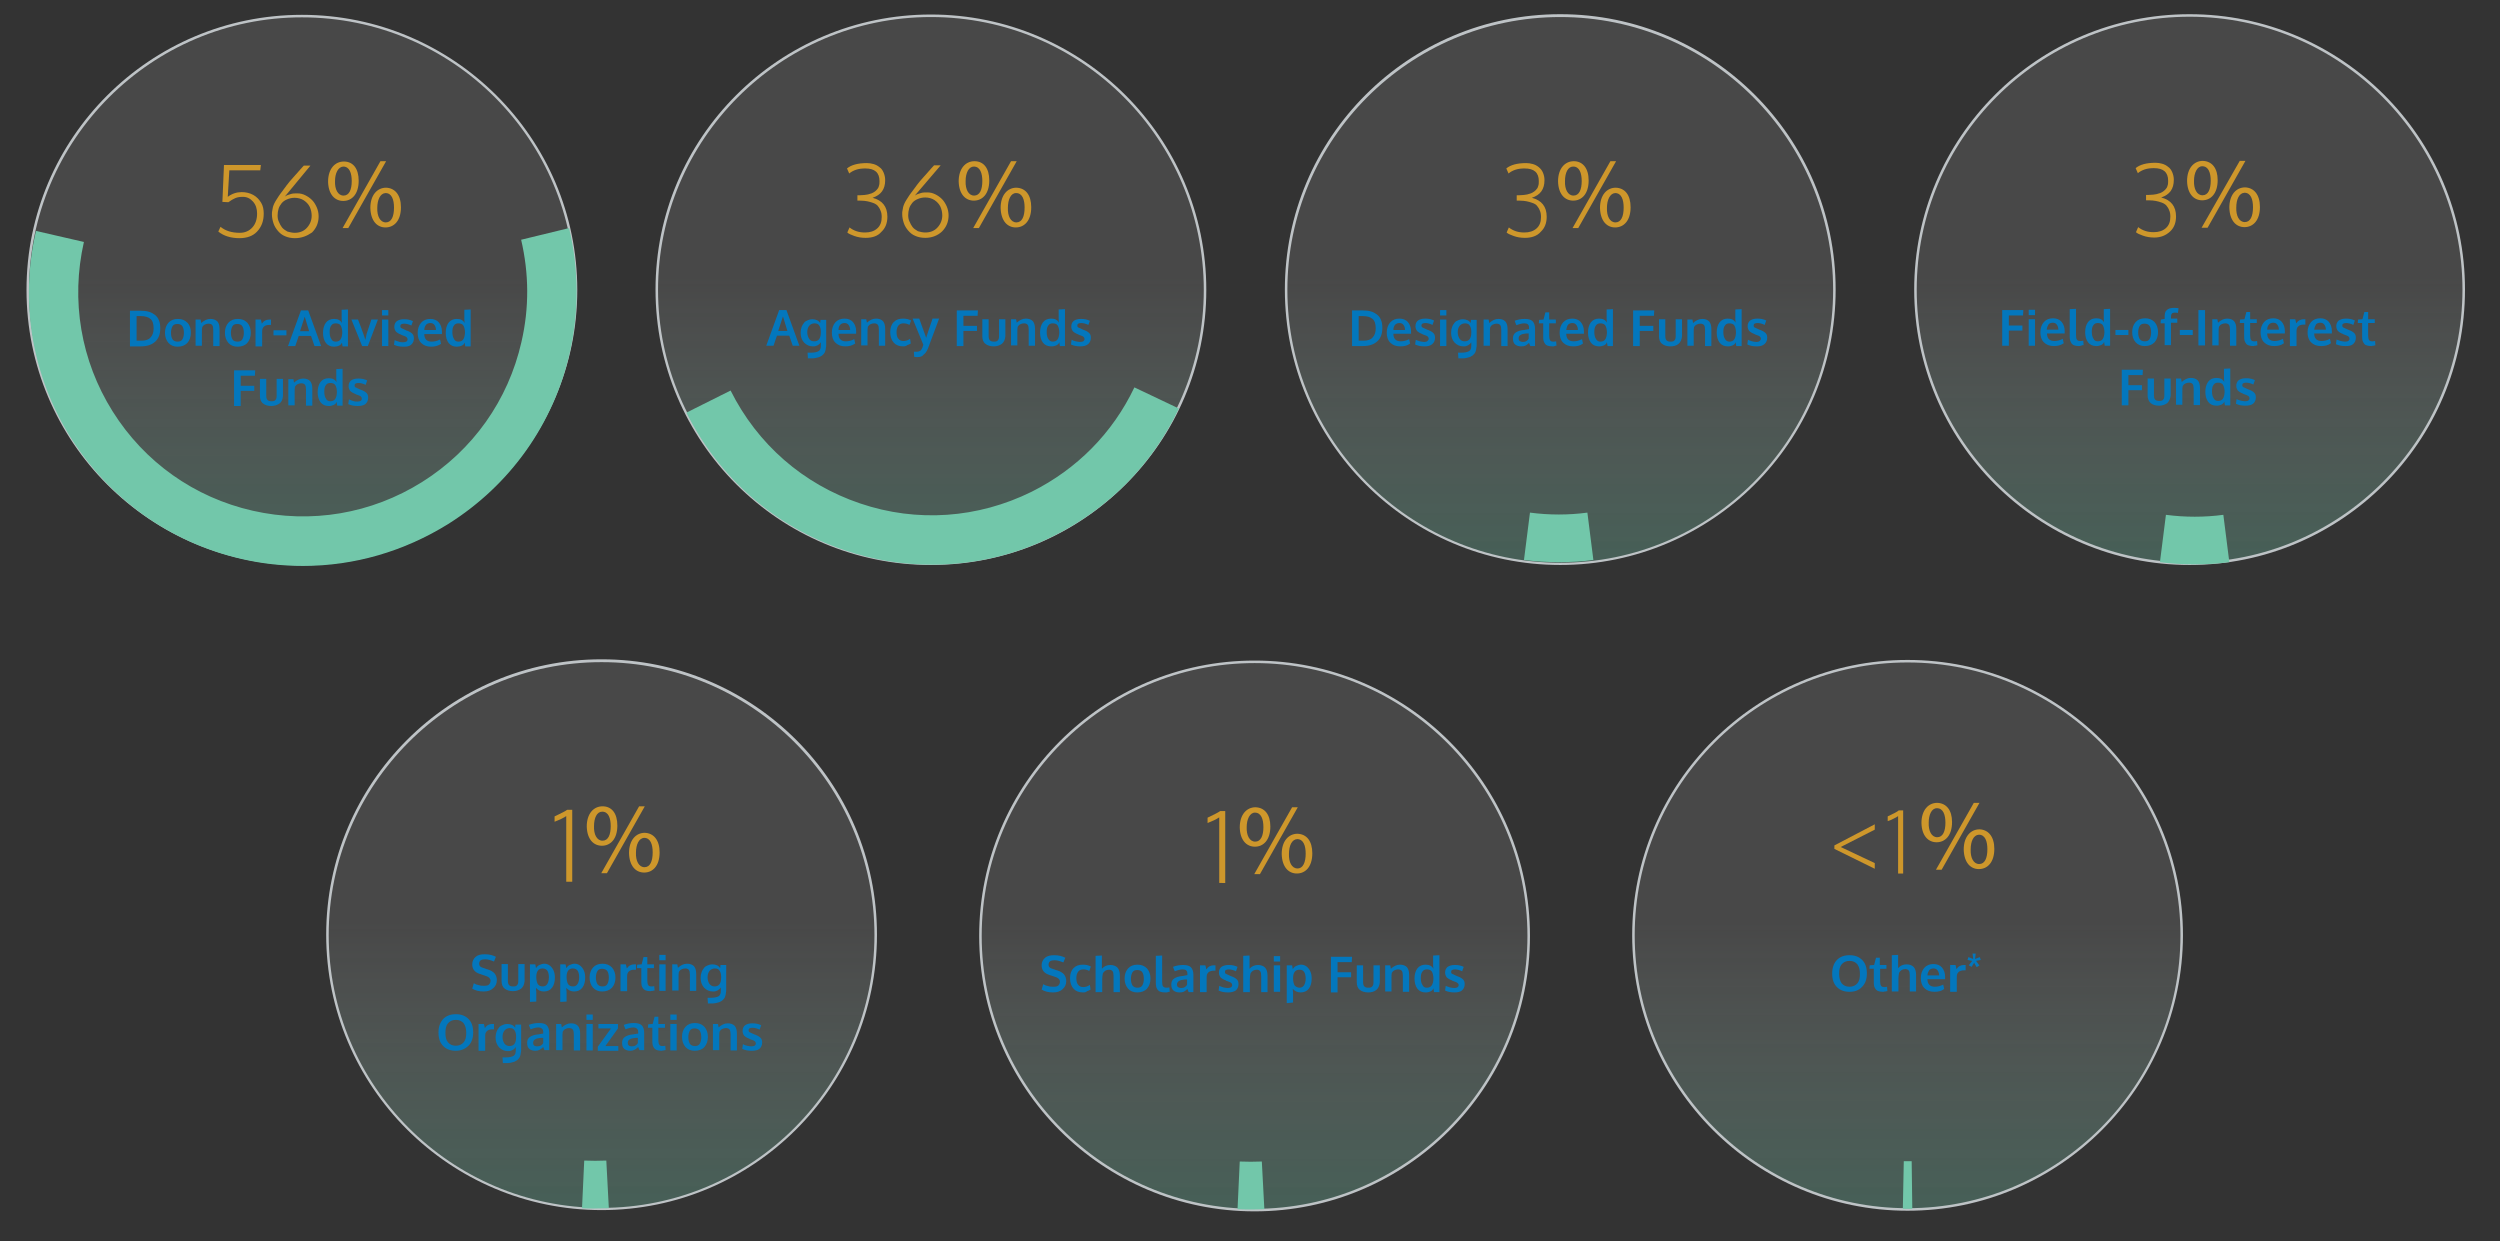 <?xml version="1.0" encoding="utf-8"?>
<!-- Generator: Adobe Illustrator 27.7.0, SVG Export Plug-In . SVG Version: 6.00 Build 0)  -->
<svg version="1.1" id="Layer_1" xmlns="http://www.w3.org/2000/svg" xmlns:xlink="http://www.w3.org/1999/xlink" x="0px" y="0px"
	 viewBox="0 0 792.5 393.4" style="enable-background:new 0 0 792.5 393.4;" xml:space="preserve">
<rect x="0" y="0" width="792.5" height="393.4" fill="#333333" stroke="none"/>
<style type="text/css">
	.st0{fill:url(#SVGID_1_);}
	.st1{fill:#BEC3C6;}
	.st2{fill:#0377BD;}
	.st3{fill:#CE972B;}
	.st4{fill:#72C7AA;}
	.st5{fill:url(#SVGID_00000013157261324542768600000005761709589822967207_);}
	.st6{fill:url(#SVGID_00000065047095903401401650000001001913642041415606_);}
	.st7{fill:url(#SVGID_00000053504873882911440090000012233079256962398355_);}
	.st8{fill:url(#SVGID_00000062194376170551477540000002560479626072554921_);}
	.st9{fill:url(#SVGID_00000014623899264523625030000013618646317390075323_);}
	.st10{fill:url(#SVGID_00000034048991520702058490000007942968574124485780_);}
</style>
<g>
	<g>
		
			<linearGradient id="SVGID_1_" gradientUnits="userSpaceOnUse" x1="-1758.162" y1="2671.482" x2="-1584.425" y2="2671.482" gradientTransform="matrix(0 1 -1 0 3276.166 1967.796)">
			<stop  offset="0.469" style="stop-color:#FFFFFF;stop-opacity:0.1"/>
			<stop  offset="1" style="stop-color:#72C7AA;stop-opacity:0.3"/>
		</linearGradient>
		<circle class="st0" cx="604.7" cy="296.5" r="86.9"/>
		<path class="st1" d="M604.7,383.8c-48.1,0-87.3-39.1-87.3-87.3c0-48.1,39.1-87.3,87.3-87.3c48.1,0,87.3,39.1,87.3,87.3
			C691.9,344.6,652.8,383.8,604.7,383.8z M604.7,210c-47.7,0-86.5,38.8-86.5,86.5c0,47.7,38.8,86.5,86.5,86.5
			c47.7,0,86.5-38.8,86.5-86.5C691.2,248.8,652.4,210,604.7,210z"/>
	</g>
	<g>
		<path class="st2" d="M586.3,314.4c-1.7,0-3-0.5-4-1.5c-1-1-1.5-2.4-1.5-4.3c0-1.8,0.5-3.2,1.5-4.3c1-1,2.3-1.5,4-1.5
			c1.7,0,3,0.5,4,1.5c1,1,1.5,2.4,1.5,4.3c0,1.8-0.5,3.2-1.5,4.2C589.3,313.9,588,314.4,586.3,314.4z M583.8,311.7
			c0.6,0.7,1.4,1.1,2.5,1.1s1.9-0.4,2.5-1.1c0.6-0.7,0.8-1.7,0.8-3c0-1.3-0.3-2.3-0.8-3c-0.6-0.7-1.4-1.1-2.5-1.1
			c-1.1,0-1.9,0.4-2.5,1.1c-0.6,0.7-0.8,1.7-0.8,3C583,310,583.3,311,583.8,311.7z"/>
		<path class="st2" d="M596.9,314.4c-0.6,0-1.1-0.1-1.4-0.2c-0.4-0.1-0.7-0.4-0.9-0.6c-0.2-0.3-0.4-0.6-0.5-1
			c-0.1-0.4-0.1-0.9-0.1-1.5v-4h-1.4l0.1-1.1l1.4-0.1l0.6-2.3l1.2,0v2.3h2.1v1.2H596v4c0,0.6,0.1,1.1,0.3,1.4c0.2,0.3,0.5,0.4,1,0.4
			c0.3,0,0.6,0,0.9-0.1l0.1,1.4c0,0-0.1,0-0.2,0c-0.1,0-0.2,0-0.3,0.1c-0.1,0-0.2,0-0.4,0C597.2,314.4,597.1,314.4,596.9,314.4z"/>
		<path class="st2" d="M599.7,314.3v-11.5l2-0.1v2.4c0,0.1,0,0.4,0,1c0,0.5,0,0.8,0,0.8c0.7-0.8,1.6-1.2,2.7-1.2
			c0.9,0,1.7,0.3,2.2,0.8c0.5,0.5,0.8,1.4,0.8,2.5v5.3h-2v-5.1c0-0.7-0.1-1.2-0.3-1.5c-0.2-0.3-0.6-0.5-1.1-0.5
			c-0.5,0-0.8,0.1-1.2,0.3c-0.3,0.2-0.6,0.5-0.8,0.9c-0.1,0.5-0.2,1.1-0.2,1.8v4.1H599.7z"/>
		<path class="st2" d="M613.2,314.4c-1.4,0-2.4-0.4-3.2-1.2c-0.8-0.8-1.1-1.9-1.1-3.2c0-1.3,0.4-2.4,1.1-3.2
			c0.7-0.8,1.7-1.2,2.9-1.2c1.2,0,2.1,0.4,2.7,1.1c0.6,0.7,1,1.7,1,2.9c0,0.1,0,0.2,0,0.4c0,0.2,0,0.3,0,0.4H611
			c0,0.8,0.2,1.4,0.6,1.8c0.4,0.4,1,0.6,1.7,0.6c0.9,0,1.8-0.2,2.7-0.7l0.3,1.4C615.4,314.2,614.4,314.4,613.2,314.4z M611,309.2
			h3.7c0-0.7-0.2-1.2-0.5-1.6c-0.3-0.4-0.7-0.6-1.3-0.6c-0.5,0-1,0.2-1.3,0.5C611.3,308,611,308.5,611,309.2z"/>
		<path class="st2" d="M618.2,314.3v-8.4h1.7l0.3,1.3c0.6-0.9,1.4-1.3,2.4-1.3c0.2,0,0.4,0,0.5,0l0,1.7c-0.2,0-0.4,0-0.6,0
			c-0.7,0-1.3,0.2-1.7,0.6c-0.4,0.4-0.5,0.9-0.5,1.6v4.6H618.2z"/>
		<path class="st2" d="M625,306.5l-0.9-0.5l1.1-1.4l-1.5-0.3l0.3-0.9l1.5,0.6l-0.2-1.7h1l-0.2,1.7l1.5-0.6l0.3,0.9l-1.5,0.3
			c0,0,0.2,0.2,0.5,0.7c0.3,0.4,0.5,0.7,0.6,0.7c0,0-0.2,0.1-0.4,0.3c-0.3,0.2-0.4,0.2-0.5,0.3l-0.8-1.4L625,306.5z"/>
	</g>
	<g>
		<path class="st3" d="M594.3,275.4l-12.8-6.3v-1.1l12.8-6.7v1.7l-10.8,5.5l10.8,5.1V275.4z"/>
		<path class="st3" d="M601.7,276.9v-18.2c-0.3,0.2-0.7,0.5-1.4,0.8c-0.6,0.3-1.2,0.6-1.9,0.8v-1.5c1.9-0.9,3.1-1.5,3.5-1.9h1.4v20
			H601.7z"/>
		<path class="st3" d="M618.8,260.6c0,4.3-2.2,6.4-4.9,6.4c-2.6,0-4.7-2-4.8-6.1c0-4.1,2.2-6.4,5-6.4
			C617,254.6,618.8,256.8,618.8,260.6z M611.4,260.8c-0.1,2.6,0.9,4.6,2.7,4.6c1.8,0,2.6-1.9,2.6-4.6c0-2.5-0.7-4.6-2.7-4.6
			C612.3,256.2,611.4,258.3,611.4,260.8z M613.7,275.7l12-21.2h1.8l-12,21.2H613.7z M632.2,269.1c0,4.3-2.2,6.4-4.9,6.4
			c-2.6,0-4.7-2-4.8-6.2c0-4.1,2.2-6.4,5-6.4C630.3,263,632.2,265.2,632.2,269.1z M624.7,269.3c-0.1,2.6,0.9,4.6,2.7,4.6
			c1.8,0,2.6-1.9,2.6-4.7c0-2.5-0.7-4.6-2.7-4.6C625.6,264.7,624.7,266.7,624.7,269.3z"/>
	</g>
	<g>
		<path class="st4" d="M605,383.2c-0.6,0-1.2,0-1.8,0l0.3-15.1c0.8,0,1.7,0,2.5,0l0.2,15.1C605.9,383.2,605.4,383.2,605,383.2z"/>
	</g>
</g>
<linearGradient id="SVGID_00000113323111525861706780000001943391356223342261_" gradientUnits="userSpaceOnUse" x1="-2351.973" y1="2274.807" x2="-2178.235" y2="2274.807" gradientTransform="matrix(0 1 -1 0 2370.498 2357.043)">
	<stop  offset="0.469" style="stop-color:#FFFFFF;stop-opacity:0.1"/>
	<stop  offset="1" style="stop-color:#72C7AA;stop-opacity:0.3"/>
</linearGradient>
<circle style="fill:url(#SVGID_00000113323111525861706780000001943391356223342261_);" cx="95.7" cy="91.9" r="86.9"/>
<path class="st1" d="M95.7,179.2c-48.1,0-87.3-39.1-87.3-87.3S47.6,4.7,95.7,4.7S183,43.8,183,91.9S143.8,179.2,95.7,179.2z
	 M95.7,5.5C48,5.5,9.2,44.3,9.2,91.9s38.8,86.5,86.5,86.5s86.5-38.8,86.5-86.5S143.4,5.5,95.7,5.5z"/>
<path class="st2" d="M41.2,109.7V98.5h3.3c1,0,1.9,0.1,2.6,0.3c0.8,0.2,1.4,0.6,2,1c0.6,0.5,1,1,1.3,1.8c0.3,0.7,0.4,1.5,0.4,2.5
	c0,1.8-0.5,3.2-1.6,4.2s-2.6,1.5-4.6,1.5H41.2z M43.3,108h1.5c1.3,0,2.3-0.3,2.9-1c0.7-0.7,1-1.7,1-2.9c0-1.4-0.3-2.4-1-3
	c-0.7-0.6-1.7-0.9-3.1-0.9h-1.3V108z"/>
<path class="st2" d="M56.3,109.9c-1.2,0-2.2-0.4-2.9-1.2c-0.7-0.8-1.1-1.9-1.1-3.2c0-1.4,0.4-2.4,1.1-3.2c0.7-0.8,1.7-1.2,3-1.2
	c1.3,0,2.2,0.4,3,1.2s1.1,1.9,1.1,3.2c0,1.3-0.4,2.4-1.1,3.2C58.6,109.5,57.6,109.9,56.3,109.9z M56.3,108.3c0.7,0,1.2-0.2,1.5-0.7
	s0.5-1.2,0.5-2.1c0-0.9-0.2-1.7-0.5-2.1c-0.3-0.5-0.9-0.7-1.6-0.7c-0.7,0-1.2,0.2-1.5,0.7c-0.3,0.5-0.5,1.2-0.5,2.1
	c0,0.9,0.2,1.6,0.5,2.1C55.1,108.1,55.6,108.3,56.3,108.3z"/>
<path class="st2" d="M62,109.7v-8.4h1.6l0.2,1.1c0.9-0.8,1.8-1.3,2.9-1.3c1,0,1.7,0.3,2.2,0.8s0.7,1.4,0.7,2.5v5.3h-2v-5.1
	c0-0.7-0.1-1.2-0.3-1.5c-0.2-0.3-0.6-0.5-1.2-0.5c-0.4,0-0.8,0.1-1.2,0.3c-0.4,0.2-0.6,0.5-0.8,0.8c-0.1,0.4-0.1,1-0.1,1.8v4.1H62z"
	/>
<path class="st2" d="M75.3,109.9c-1.2,0-2.2-0.4-2.9-1.2c-0.7-0.8-1.1-1.9-1.1-3.2c0-1.4,0.4-2.4,1.1-3.2c0.7-0.8,1.7-1.2,3-1.2
	c1.3,0,2.2,0.4,3,1.2c0.7,0.8,1.1,1.9,1.1,3.2c0,1.3-0.4,2.4-1.1,3.2S76.6,109.9,75.3,109.9z M75.3,108.3c0.7,0,1.2-0.2,1.5-0.7
	c0.3-0.5,0.5-1.2,0.5-2.1c0-0.9-0.2-1.7-0.5-2.1c-0.3-0.5-0.9-0.7-1.6-0.7c-0.7,0-1.2,0.2-1.5,0.7c-0.3,0.5-0.5,1.2-0.5,2.1
	c0,0.9,0.2,1.6,0.5,2.1S74.6,108.3,75.3,108.3z"/>
<path class="st2" d="M81,109.7v-8.4h1.7l0.3,1.3c0.6-0.9,1.4-1.3,2.4-1.3c0.2,0,0.4,0,0.5,0l0,1.7c-0.2,0-0.4,0-0.6,0
	c-0.7,0-1.3,0.2-1.7,0.6c-0.4,0.4-0.5,0.9-0.5,1.6v4.6H81z"/>
<path class="st2" d="M86.7,106.3v-1.6h4.1v1.6H86.7z"/>
<path class="st2" d="M91.3,109.7l4.1-11.3h2.3l4.1,11.3h-2.1l-1.1-3.2h-3.9l-1.1,3.2H91.3z M95.1,105H98c-0.9-3-1.4-4.5-1.4-4.6
	L95.1,105z"/>
<path class="st2" d="M105.9,109.9c-1.1,0-2-0.4-2.6-1.2c-0.6-0.8-0.9-1.9-0.9-3.2c0-1.3,0.3-2.4,0.9-3.2c0.6-0.8,1.5-1.2,2.6-1.2
	c1.2,0,2,0.4,2.5,1.3c-0.1-0.5-0.1-1-0.1-1.5v-2.7l2-0.1v11.7h-1.7l-0.2-1.2c-0.1,0.1-0.2,0.3-0.2,0.4c-0.1,0.1-0.2,0.2-0.3,0.3
	c-0.1,0.1-0.3,0.2-0.5,0.3c-0.2,0.1-0.4,0.1-0.6,0.2C106.5,109.8,106.2,109.9,105.9,109.9z M106.4,108.3c1.4,0,2-0.9,2.1-2.8
	c0-1-0.2-1.8-0.5-2.3s-0.9-0.7-1.6-0.7c-0.6,0-1.1,0.2-1.4,0.7c-0.4,0.5-0.5,1.2-0.5,2.1c0,0.9,0.2,1.7,0.5,2.1
	C105.3,108.1,105.8,108.3,106.4,108.3z"/>
<path class="st2" d="M114.8,109.7l-3.4-8.4h2.1c0.1,0.2,0.3,0.9,0.8,2.1c0.4,1.2,0.7,2,0.9,2.5c0.3,0.8,0.5,1.5,0.6,1.9
	c0,0,0-0.2,0.1-0.5c0.1-0.3,0.2-0.6,0.2-0.9c0.1-0.3,0.1-0.5,0.1-0.5c0,0,0.2-0.7,0.7-2.1c0.5-1.4,0.7-2.2,0.8-2.5h2.1l-3.2,8.4
	H114.8z"/>
<path class="st2" d="M121.1,100v-1.7h2v1.7H121.1z M121.1,109.7v-8.4h2v8.4H121.1z"/>
<path class="st2" d="M127.9,109.9c-1.2,0-2.2-0.2-3-0.6l0.2-1.5c0.3,0.2,0.8,0.3,1.3,0.5s1,0.2,1.4,0.2c0.4,0,0.8-0.1,1-0.2
	s0.4-0.4,0.4-0.7c0-0.3-0.1-0.5-0.3-0.7s-0.7-0.4-1.3-0.6c-0.2-0.1-0.4-0.1-0.4-0.2c-0.8-0.3-1.3-0.6-1.7-1
	c-0.3-0.4-0.5-0.9-0.5-1.5c0-0.8,0.3-1.4,0.8-1.8c0.6-0.4,1.3-0.6,2.3-0.6c1.1,0,2,0.2,2.8,0.6l-0.5,1.4c-0.8-0.4-1.6-0.6-2.3-0.6
	c-0.4,0-0.7,0.1-0.9,0.2s-0.3,0.3-0.3,0.6c0,0.3,0.1,0.5,0.3,0.6c0.2,0.1,0.6,0.3,1.3,0.6c0,0,0.1,0,0.2,0.1s0.2,0.1,0.3,0.1
	c0.8,0.3,1.3,0.6,1.7,1c0.4,0.4,0.5,0.9,0.5,1.5c0,0.8-0.3,1.5-0.9,2S129,109.9,127.9,109.9z"/>
<path class="st2" d="M136.7,109.9c-1.4,0-2.4-0.4-3.2-1.2c-0.8-0.8-1.1-1.9-1.1-3.2c0-1.3,0.4-2.4,1.1-3.2c0.7-0.8,1.7-1.2,2.9-1.2
	c1.2,0,2.1,0.4,2.7,1.1s1,1.7,1,2.9c0,0.1,0,0.2,0,0.4s0,0.3,0,0.4h-5.6c0,0.8,0.2,1.4,0.6,1.8c0.4,0.4,1,0.6,1.7,0.6
	c0.9,0,1.8-0.2,2.7-0.7l0.3,1.4C138.9,109.6,137.9,109.9,136.7,109.9z M134.5,104.6h3.7c0-0.7-0.2-1.2-0.5-1.6
	c-0.3-0.4-0.7-0.6-1.3-0.6c-0.5,0-1,0.2-1.3,0.5C134.7,103.4,134.5,103.9,134.5,104.6z"/>
<path class="st2" d="M144.8,109.9c-1.1,0-2-0.4-2.6-1.2c-0.6-0.8-0.9-1.9-0.9-3.2c0-1.3,0.3-2.4,0.9-3.2s1.5-1.2,2.6-1.2
	c1.2,0,2,0.4,2.5,1.3c-0.1-0.5-0.1-1-0.1-1.5v-2.7l2-0.1v11.7h-1.7l-0.2-1.2c-0.1,0.1-0.2,0.3-0.2,0.4s-0.2,0.2-0.3,0.3
	c-0.1,0.1-0.3,0.2-0.5,0.3s-0.4,0.1-0.6,0.2C145.4,109.8,145.1,109.9,144.8,109.9z M145.3,108.3c1.4,0,2-0.9,2.1-2.8
	c0-1-0.2-1.8-0.5-2.3c-0.3-0.5-0.9-0.7-1.6-0.7c-0.6,0-1.1,0.2-1.4,0.7c-0.4,0.5-0.5,1.2-0.5,2.1c0,0.9,0.2,1.7,0.5,2.1
	C144.2,108.1,144.7,108.3,145.3,108.3z"/>
<path class="st2" d="M74.2,128.6v-11.2h6.7l-0.1,1.7h-4.5v3.2h4.3v1.6h-4.3v4.8H74.2z"/>
<path class="st2" d="M88.6,127.9c-0.7,0.5-1.6,0.8-2.6,0.8c-1.1,0-2-0.3-2.6-0.8c-0.7-0.5-1-1.4-1-2.4v-5.4h2v5.3
	c0,0.6,0.1,1.1,0.4,1.4c0.3,0.3,0.7,0.4,1.3,0.4c0.6,0,1-0.1,1.2-0.4c0.3-0.3,0.4-0.7,0.4-1.4v-5.3h2v5.4
	C89.6,126.6,89.3,127.4,88.6,127.9z"/>
<path class="st2" d="M91.4,128.6v-8.4h1.6l0.2,1.1c0.9-0.8,1.8-1.3,2.9-1.3c1,0,1.7,0.3,2.2,0.8c0.5,0.6,0.7,1.4,0.7,2.5v5.3h-2
	v-5.1c0-0.7-0.1-1.2-0.3-1.5c-0.2-0.3-0.6-0.5-1.2-0.5c-0.4,0-0.8,0.1-1.2,0.3c-0.4,0.2-0.6,0.5-0.8,0.8c-0.1,0.4-0.1,1-0.1,1.8v4.1
	H91.4z"/>
<path class="st2" d="M104.2,128.7c-1.1,0-2-0.4-2.6-1.2c-0.6-0.8-0.9-1.9-0.9-3.2c0-1.3,0.3-2.4,0.9-3.2c0.6-0.8,1.5-1.2,2.6-1.2
	c1.2,0,2,0.4,2.5,1.3c-0.1-0.5-0.1-1-0.1-1.5V117l2-0.1v11.7h-1.7l-0.2-1.2c-0.1,0.1-0.2,0.3-0.2,0.4c-0.1,0.1-0.2,0.2-0.3,0.3
	c-0.1,0.1-0.3,0.2-0.5,0.3c-0.2,0.1-0.4,0.1-0.6,0.2S104.5,128.7,104.2,128.7z M104.7,127.2c1.4,0,2-0.9,2.1-2.8
	c0-1-0.2-1.8-0.5-2.3c-0.3-0.5-0.9-0.7-1.6-0.7c-0.6,0-1.1,0.2-1.4,0.7c-0.4,0.5-0.5,1.2-0.5,2.1c0,0.9,0.2,1.7,0.5,2.1
	C103.6,127,104.1,127.2,104.7,127.2z"/>
<path class="st2" d="M113.4,128.7c-1.2,0-2.2-0.2-3-0.6l0.2-1.5c0.3,0.2,0.8,0.3,1.3,0.5s1,0.2,1.4,0.2c0.4,0,0.8-0.1,1-0.2
	s0.4-0.4,0.4-0.7c0-0.3-0.1-0.5-0.3-0.7s-0.7-0.4-1.3-0.6c-0.2-0.1-0.4-0.1-0.4-0.2c-0.8-0.3-1.3-0.6-1.7-1
	c-0.3-0.4-0.5-0.9-0.5-1.5c0-0.8,0.3-1.4,0.8-1.8c0.6-0.4,1.3-0.6,2.3-0.6c1.1,0,2,0.2,2.8,0.6l-0.5,1.4c-0.8-0.4-1.6-0.6-2.3-0.6
	c-0.4,0-0.7,0.1-0.9,0.2c-0.2,0.1-0.3,0.3-0.3,0.6c0,0.3,0.1,0.5,0.3,0.6c0.2,0.1,0.6,0.3,1.3,0.6c0,0,0.1,0,0.2,0.1
	c0.1,0,0.2,0.1,0.3,0.1c0.8,0.3,1.3,0.6,1.7,1c0.4,0.4,0.5,0.9,0.5,1.5c0,0.8-0.3,1.5-0.9,2C115.3,128.5,114.5,128.7,113.4,128.7z"
	/>
<path class="st3" d="M75.9,75.5c-2.7,0-5-0.7-6.7-2.1l0.7-1.5c1.6,1.3,3.6,1.9,6.1,1.9c1.7,0,3-0.6,4-1.7c1-1.1,1.5-2.6,1.5-4.4
	c0-1.5-0.4-2.8-1.3-3.8c-0.9-1-1.9-1.5-3.2-1.5c-0.9,0-1.7,0.1-2.4,0.4c-0.7,0.3-1.4,0.7-2.2,1.3l-1.9-0.1L71,52.3h11.7L82.5,54
	h-9.8l-0.5,8.4c1.3-1,2.8-1.5,4.4-1.5c1.4,0,2.6,0.3,3.7,0.9c1.1,0.6,1.9,1.5,2.5,2.5c0.6,1,0.8,2.2,0.8,3.4c0,2.4-0.7,4.2-2.1,5.7
	C80.2,74.8,78.3,75.5,75.9,75.5z"/>
<path class="st3" d="M113.7,57.3c0,4.3-2.2,6.4-4.9,6.4c-2.6,0-4.7-2-4.8-6.1c0-4.1,2.2-6.4,5-6.4C111.9,51.2,113.7,53.4,113.7,57.3
	z M106.2,57.4c-0.1,2.6,0.9,4.6,2.7,4.6c1.8,0,2.6-1.9,2.6-4.6c0-2.5-0.7-4.6-2.7-4.6C107.2,52.9,106.2,54.9,106.2,57.4z
	 M108.6,72.3l12-21.2h1.8l-12,21.2H108.6z M127.1,65.7c0,4.3-2.2,6.4-4.9,6.4c-2.6,0-4.7-2-4.8-6.2c0-4.1,2.2-6.4,5-6.4
	C125.2,59.6,127.1,61.8,127.1,65.7z M119.6,65.9c-0.1,2.6,0.9,4.6,2.7,4.6c1.8,0,2.6-1.9,2.6-4.7c0-2.5-0.7-4.6-2.7-4.6
	C120.5,61.3,119.6,63.4,119.6,65.9z"/>
<path class="st4" d="M96.1,179.4c-6.5,0-13-0.7-19.5-2.2C54,172,34.8,158.3,22.4,138.7C10.1,119,6.2,95.8,11.4,73.2l15.2,3.5
	c-4.2,18.5-1,37.6,9.1,53.7c10.1,16.1,25.9,27.3,44.4,31.5c18.5,4.2,37.6,1,53.7-9.1c16.1-10.1,27.3-25.9,31.5-44.4
	c2.5-10.8,2.4-21.7-0.1-32.4l15.2-3.7c3.1,13.1,3.2,26.4,0.2,39.6c-5.2,22.6-18.8,41.8-38.5,54.2
	C128.1,174.8,112.3,179.4,96.1,179.4z"/>
<g>
	<g>
		
			<linearGradient id="SVGID_00000059304787045280709060000004820941725115728000_" gradientUnits="userSpaceOnUse" x1="-2025.398" y1="2615.539" x2="-1851.66" y2="2615.539" gradientTransform="matrix(0 1 -1 0 3013.241 2235.231)">
			<stop  offset="0.469" style="stop-color:#FFFFFF;stop-opacity:0.1"/>
			<stop  offset="1" style="stop-color:#72C7AA;stop-opacity:0.3"/>
		</linearGradient>
		<circle style="fill:url(#SVGID_00000059304787045280709060000004820941725115728000_);" cx="397.7" cy="296.7" r="86.9"/>
		<path class="st1" d="M397.7,384c-48.1,0-87.3-39.1-87.3-87.3s39.1-87.3,87.3-87.3s87.3,39.1,87.3,87.3S445.8,384,397.7,384z
			 M397.7,210.2c-47.7,0-86.5,38.8-86.5,86.5s38.8,86.5,86.5,86.5c47.7,0,86.5-38.8,86.5-86.5S445.4,210.2,397.7,210.2z"/>
	</g>
	<g>
		<path class="st2" d="M333.8,314.6c-1.4,0-2.6-0.3-3.6-0.9l0.5-1.7c0.5,0.3,1,0.5,1.6,0.6c0.6,0.2,1.1,0.2,1.7,0.2
			c0.7,0,1.2-0.1,1.5-0.4c0.3-0.3,0.5-0.7,0.5-1.2c0-0.7-0.5-1.2-1.4-1.5c-0.1,0-0.3-0.1-0.6-0.2s-0.6-0.2-0.9-0.3s-0.5-0.1-0.6-0.2
			c-1.5-0.5-2.3-1.5-2.3-3c0-1,0.4-1.8,1.1-2.4c0.7-0.6,1.7-0.8,2.9-0.8c1.4,0,2.5,0.3,3.5,0.8l-0.6,1.5c-1-0.4-1.9-0.7-2.8-0.7
			c-0.6,0-1.1,0.1-1.4,0.3s-0.5,0.6-0.5,1.1c0,0.6,0.3,1,0.9,1.2c0.1,0,0.4,0.1,0.9,0.3c0.5,0.2,0.8,0.3,0.9,0.3
			c1,0.3,1.8,0.8,2.2,1.3c0.4,0.5,0.7,1.2,0.7,2.1c0,1.1-0.4,1.9-1.1,2.5C336.1,314.3,335.1,314.6,333.8,314.6z"/>
		<path class="st2" d="M343.3,314.6c-1.3,0-2.3-0.4-3-1.2c-0.7-0.8-1.1-1.9-1.1-3.3c0-1.4,0.4-2.5,1.1-3.2c0.8-0.8,1.7-1.1,3-1.1
			c1,0,1.8,0.2,2.5,0.6l-0.5,1.4c-0.7-0.4-1.3-0.5-1.9-0.5c-0.7,0-1.2,0.2-1.6,0.7c-0.4,0.5-0.6,1.2-0.6,2.1c0,0.9,0.2,1.7,0.6,2.1
			c0.4,0.5,0.9,0.7,1.6,0.7c0.7,0,1.4-0.2,2.1-0.7l0.2,1.5c-0.4,0.2-0.7,0.4-1.1,0.5C344.2,314.6,343.8,314.6,343.3,314.6z"/>
		<path class="st2" d="M347.3,314.5v-11.5l2-0.1v2.4c0,0.1,0,0.4,0,1c0,0.5,0,0.8,0,0.8c0.7-0.8,1.6-1.2,2.7-1.2
			c0.9,0,1.7,0.3,2.2,0.8s0.8,1.4,0.8,2.5v5.3h-2v-5.1c0-0.7-0.1-1.2-0.3-1.5c-0.2-0.3-0.6-0.5-1.1-0.5c-0.5,0-0.8,0.1-1.2,0.3
			c-0.3,0.2-0.6,0.5-0.8,0.9c-0.1,0.5-0.2,1.1-0.2,1.8v4.1H347.3z"/>
		<path class="st2" d="M360.5,314.6c-1.2,0-2.2-0.4-2.9-1.2c-0.7-0.8-1.1-1.9-1.1-3.2c0-1.4,0.4-2.4,1.1-3.2c0.7-0.8,1.7-1.2,3-1.2
			c1.3,0,2.2,0.4,3,1.2c0.7,0.8,1.1,1.9,1.1,3.2c0,1.3-0.4,2.4-1.1,3.2C362.9,314.2,361.8,314.6,360.5,314.6z M360.6,313.1
			c0.7,0,1.2-0.2,1.5-0.7c0.3-0.5,0.5-1.2,0.5-2.1c0-0.9-0.2-1.7-0.5-2.1c-0.3-0.5-0.9-0.7-1.6-0.7c-0.7,0-1.2,0.2-1.5,0.7
			c-0.3,0.5-0.5,1.2-0.5,2.1c0,0.9,0.2,1.6,0.5,2.1C359.4,312.9,359.9,313.1,360.6,313.1z"/>
		<path class="st2" d="M369.3,314.6c-0.6,0-1.1-0.1-1.4-0.2c-0.4-0.1-0.7-0.4-0.9-0.6c-0.2-0.3-0.4-0.6-0.5-1.1
			c-0.1-0.4-0.1-0.9-0.1-1.5v-8.2l2-0.1v8.3c0,0.8,0.1,1.3,0.3,1.5s0.5,0.4,1,0.4c0.3,0,0.6,0,1-0.1l0.1,1.4c0,0-0.1,0-0.2,0
			s-0.2,0-0.3,0.1c-0.1,0-0.2,0-0.4,0.1C369.6,314.6,369.4,314.6,369.3,314.6z"/>
		<path class="st2" d="M373.9,314.6c-0.8,0-1.4-0.2-1.9-0.6c-0.5-0.4-0.7-1.1-0.7-1.9c0-0.9,0.3-1.5,0.9-1.9
			c0.6-0.4,1.4-0.7,2.6-0.8c0.2,0,0.3,0,0.5-0.1c0.2,0,0.4,0,0.6-0.1s0.4,0,0.5-0.1v-0.4c0-0.5-0.1-0.9-0.4-1.1
			c-0.2-0.2-0.6-0.3-1.1-0.3c-0.7,0-1.5,0.2-2.5,0.6c0,0-0.1-0.2-0.3-0.7s-0.2-0.7-0.3-0.7c1-0.4,2.1-0.6,3.2-0.6
			c1.1,0,2,0.2,2.5,0.7s0.8,1.3,0.8,2.4v5.5h-1.5c0,0-0.1-0.2-0.2-0.5s-0.2-0.5-0.2-0.5c-0.4,0.4-0.8,0.7-1.2,0.9
			C375,314.5,374.5,314.6,373.9,314.6z M374.4,313.2c0.5,0,0.9-0.1,1.2-0.3c0.3-0.2,0.6-0.5,0.7-0.8v-1.6c0,0-0.1,0-0.4,0
			c-0.3,0-0.4,0-0.4,0c-0.8,0.1-1.4,0.2-1.8,0.5s-0.6,0.6-0.6,1.1c0,0.4,0.1,0.6,0.3,0.8C373.8,313.1,374.1,313.2,374.4,313.2z"/>
		<path class="st2" d="M380.4,314.5V306h1.7l0.3,1.3c0.6-0.9,1.4-1.3,2.4-1.3c0.2,0,0.4,0,0.5,0l0,1.7c-0.2,0-0.4,0-0.6,0
			c-0.7,0-1.3,0.2-1.7,0.6c-0.4,0.4-0.5,0.9-0.5,1.6v4.6H380.4z"/>
		<path class="st2" d="M389.3,314.6c-1.2,0-2.2-0.2-3-0.6l0.2-1.5c0.3,0.2,0.8,0.3,1.3,0.5c0.5,0.1,1,0.2,1.4,0.2
			c0.4,0,0.8-0.1,1-0.2s0.4-0.4,0.4-0.7c0-0.3-0.1-0.5-0.3-0.7c-0.2-0.2-0.7-0.4-1.3-0.6c-0.2-0.1-0.4-0.1-0.4-0.2
			c-0.8-0.3-1.3-0.6-1.7-1c-0.3-0.4-0.5-0.9-0.5-1.5c0-0.8,0.3-1.4,0.8-1.8c0.6-0.4,1.3-0.6,2.3-0.6c1.1,0,2,0.2,2.8,0.6l-0.5,1.4
			c-0.8-0.4-1.6-0.6-2.3-0.6c-0.4,0-0.7,0.1-0.9,0.2c-0.2,0.1-0.3,0.3-0.3,0.6c0,0.3,0.1,0.5,0.3,0.6c0.2,0.1,0.6,0.3,1.3,0.6
			c0,0,0.1,0,0.2,0.1c0.1,0,0.2,0.1,0.3,0.1c0.8,0.3,1.3,0.6,1.7,1s0.5,0.9,0.5,1.5c0,0.8-0.3,1.5-0.9,2
			C391.1,314.4,390.3,314.6,389.3,314.6z"/>
		<path class="st2" d="M394.1,314.5v-11.5l2-0.1v2.4c0,0.1,0,0.4,0,1c0,0.5,0,0.8,0,0.8c0.7-0.8,1.6-1.2,2.7-1.2
			c0.9,0,1.7,0.3,2.2,0.8c0.5,0.5,0.8,1.4,0.8,2.5v5.3h-2v-5.1c0-0.7-0.1-1.2-0.3-1.5c-0.2-0.3-0.6-0.5-1.1-0.5
			c-0.5,0-0.8,0.1-1.2,0.3c-0.3,0.2-0.6,0.5-0.8,0.9c-0.1,0.5-0.2,1.1-0.2,1.8v4.1H394.1z"/>
		<path class="st2" d="M403.8,304.8v-1.7h2v1.7H403.8z M403.8,314.5V306h2v8.4H403.8z"/>
		<path class="st2" d="M407.9,318V306h1.7l0.2,1.2c0.3-0.4,0.6-0.8,1.1-1c0.5-0.2,1-0.4,1.5-0.4c0.7,0,1.3,0.2,1.8,0.6
			c0.5,0.4,0.9,0.9,1.2,1.6c0.3,0.7,0.4,1.4,0.4,2.2c0,1.3-0.3,2.4-0.9,3.2c-0.6,0.8-1.5,1.2-2.6,1.2c-0.5,0-1-0.1-1.4-0.3
			c-0.4-0.2-0.8-0.5-1.1-0.9c0,0.7,0.1,1.2,0.1,1.2v3.2L407.9,318z M412,313.1c0.6,0,1.1-0.3,1.4-0.8c0.3-0.5,0.5-1.2,0.5-2.1
			c0-0.9-0.2-1.7-0.5-2.1c-0.3-0.5-0.8-0.7-1.5-0.7c-1.3,0-2,0.9-2,2.7c0,1,0.2,1.8,0.5,2.3C410.8,312.8,411.3,313.1,412,313.1z"/>
		<path class="st2" d="M421.9,314.5v-11.2h6.7l-0.1,1.7H424v3.2h4.3v1.6H424v4.8H421.9z"/>
		<path class="st2" d="M436.3,313.8c-0.7,0.6-1.6,0.8-2.6,0.8c-1.1,0-2-0.3-2.6-0.8c-0.7-0.5-1-1.4-1-2.4V306h2v5.3
			c0,0.6,0.1,1.1,0.4,1.4c0.3,0.3,0.7,0.4,1.3,0.4c0.6,0,1-0.1,1.2-0.4c0.3-0.3,0.4-0.7,0.4-1.4V306h2v5.4
			C437.3,312.5,436.9,313.3,436.3,313.8z"/>
		<path class="st2" d="M439.1,314.5V306h1.6l0.2,1.1c0.9-0.8,1.8-1.3,2.9-1.3c1,0,1.7,0.3,2.2,0.8c0.5,0.6,0.7,1.4,0.7,2.5v5.3h-2
			v-5.1c0-0.7-0.1-1.2-0.3-1.5c-0.2-0.3-0.6-0.5-1.2-0.5c-0.4,0-0.8,0.1-1.2,0.3c-0.4,0.2-0.6,0.5-0.8,0.8c-0.1,0.4-0.1,1-0.1,1.8
			v4.1H439.1z"/>
		<path class="st2" d="M451.9,314.6c-1.1,0-2-0.4-2.6-1.2c-0.6-0.8-0.9-1.9-0.9-3.2c0-1.3,0.3-2.4,0.9-3.2c0.6-0.8,1.5-1.2,2.6-1.2
			c1.2,0,2,0.4,2.5,1.3c-0.1-0.5-0.1-1-0.1-1.5v-2.7l2-0.1v11.7h-1.7l-0.2-1.2c-0.1,0.1-0.2,0.3-0.2,0.4c-0.1,0.1-0.2,0.2-0.3,0.3
			c-0.1,0.1-0.3,0.2-0.5,0.3c-0.2,0.1-0.4,0.1-0.6,0.2C452.4,314.6,452.2,314.6,451.9,314.6z M452.3,313.1c1.4,0,2-0.9,2.1-2.8
			c0-1-0.2-1.8-0.5-2.3c-0.3-0.5-0.9-0.7-1.6-0.7c-0.6,0-1.1,0.2-1.4,0.7c-0.4,0.5-0.5,1.2-0.5,2.1c0,0.9,0.2,1.7,0.5,2.1
			C451.2,312.9,451.7,313.1,452.3,313.1z"/>
		<path class="st2" d="M461.1,314.6c-1.2,0-2.2-0.2-3-0.6l0.2-1.5c0.3,0.2,0.8,0.3,1.3,0.5c0.5,0.1,1,0.2,1.4,0.2
			c0.4,0,0.8-0.1,1-0.2c0.2-0.2,0.4-0.4,0.4-0.7c0-0.3-0.1-0.5-0.4-0.7c-0.2-0.2-0.7-0.4-1.3-0.6c-0.2-0.1-0.4-0.1-0.4-0.2
			c-0.8-0.3-1.3-0.6-1.7-1c-0.3-0.4-0.5-0.9-0.5-1.5c0-0.8,0.3-1.4,0.8-1.8c0.6-0.4,1.3-0.6,2.3-0.6c1.1,0,2,0.2,2.8,0.6l-0.5,1.4
			c-0.8-0.4-1.6-0.6-2.3-0.6c-0.4,0-0.7,0.1-0.9,0.2c-0.2,0.1-0.3,0.3-0.3,0.6c0,0.3,0.1,0.5,0.3,0.6c0.2,0.1,0.6,0.3,1.3,0.6
			c0,0,0.1,0,0.2,0.1c0.1,0,0.2,0.1,0.3,0.1c0.8,0.3,1.3,0.6,1.7,1c0.4,0.4,0.5,0.9,0.5,1.5c0,0.8-0.3,1.5-0.9,2
			C462.9,314.4,462.1,314.6,461.1,314.6z"/>
	</g>
	<g>
		<path class="st3" d="M386.5,279.9v-20.8c-0.3,0.2-0.8,0.5-1.6,0.9c-0.7,0.3-1.4,0.6-2.1,0.9v-1.7c2.1-1,3.5-1.7,4-2.1h1.6v22.8
			H386.5z"/>
		<path class="st3" d="M402.7,262c0,4.3-2.2,6.4-4.9,6.4c-2.6,0-4.7-2-4.8-6.1c0-4.1,2.2-6.4,5-6.4C400.9,256,402.7,258.2,402.7,262
			z M395.2,262.2c-0.1,2.6,0.9,4.6,2.7,4.6c1.8,0,2.6-1.9,2.6-4.6c0-2.5-0.7-4.6-2.7-4.6C396.2,257.6,395.2,259.7,395.2,262.2z
			 M397.6,277.1l12-21.2h1.8l-12,21.2H397.6z M416,270.5c0,4.3-2.2,6.4-4.9,6.4c-2.6,0-4.7-2-4.8-6.2c0-4.1,2.2-6.4,5-6.4
			C414.2,264.4,416,266.6,416,270.5z M408.6,270.7c-0.1,2.6,0.9,4.6,2.7,4.6c1.8,0,2.6-2,2.6-4.7c0-2.5-0.7-4.6-2.7-4.6
			C409.5,266.1,408.6,268.1,408.6,270.7z"/>
	</g>
	<g>
		<path class="st4" d="M396,383.4c-1.2,0-2.5,0-3.7-0.1l0.7-15.1c2.3,0.1,4.6,0.1,7,0l0.8,15.1C399.2,383.4,397.6,383.4,396,383.4z"
			/>
	</g>
</g>
<g>
	<g>
		
			<linearGradient id="SVGID_00000087388041566172798000000001169702843131738776_" gradientUnits="userSpaceOnUse" x1="-1590.797" y1="2437.429" x2="-1417.059" y2="2437.429" gradientTransform="matrix(0 1 -1 0 3131.487 1595.745)">
			<stop  offset="0.469" style="stop-color:#FFFFFF;stop-opacity:0.1"/>
			<stop  offset="1" style="stop-color:#72C7AA;stop-opacity:0.3"/>
		</linearGradient>
		<circle style="fill:url(#SVGID_00000087388041566172798000000001169702843131738776_);" cx="694.1" cy="91.8" r="86.9"/>
		<path class="st1" d="M694.1,179.1c-48.1,0-87.3-39.1-87.3-87.3s39.1-87.3,87.3-87.3c48.1,0,87.3,39.1,87.3,87.3
			S742.2,179.1,694.1,179.1z M694.1,5.3c-47.7,0-86.5,38.8-86.5,86.5s38.8,86.5,86.5,86.5c47.7,0,86.5-38.8,86.5-86.5
			S741.7,5.3,694.1,5.3z"/>
	</g>
	<g>
		<path class="st2" d="M634.7,109.6V98.3h6.7l-0.1,1.7h-4.5v3.2h4.3v1.6h-4.3v4.8H634.7z"/>
		<path class="st2" d="M643.1,99.9v-1.7h2v1.7H643.1z M643.1,109.6v-8.4h2v8.4H643.1z"/>
		<path class="st2" d="M651.1,109.7c-1.4,0-2.4-0.4-3.2-1.2c-0.8-0.8-1.1-1.9-1.1-3.2c0-1.3,0.4-2.4,1.1-3.2
			c0.7-0.8,1.7-1.2,2.9-1.2c1.2,0,2.1,0.4,2.7,1.1c0.6,0.7,1,1.7,1,2.9c0,0.1,0,0.2,0,0.4c0,0.2,0,0.3,0,0.4h-5.6
			c0,0.8,0.2,1.4,0.6,1.8c0.4,0.4,1,0.6,1.7,0.6c0.9,0,1.8-0.2,2.7-0.7l0.3,1.4C653.2,109.5,652.2,109.7,651.1,109.7z M648.8,104.5
			h3.7c0-0.7-0.2-1.2-0.5-1.6c-0.3-0.4-0.7-0.6-1.3-0.6c-0.5,0-1,0.2-1.3,0.5C649.1,103.3,648.9,103.8,648.8,104.5z"/>
		<path class="st2" d="M659,109.7c-0.6,0-1.1-0.1-1.4-0.2c-0.4-0.1-0.7-0.4-0.9-0.6c-0.2-0.3-0.4-0.7-0.5-1.1
			c-0.1-0.4-0.1-0.9-0.1-1.5V98l2-0.1v8.3c0,0.8,0.1,1.3,0.3,1.5c0.2,0.3,0.5,0.4,1,0.4c0.3,0,0.6,0,1-0.1l0.1,1.4c0,0-0.1,0-0.2,0
			c-0.1,0-0.2,0-0.3,0.1c-0.1,0-0.2,0-0.4,0.1S659.2,109.7,659,109.7z"/>
		<path class="st2" d="M664.5,109.7c-1.1,0-2-0.4-2.6-1.2c-0.6-0.8-0.9-1.9-0.9-3.2c0-1.3,0.3-2.4,0.9-3.2c0.6-0.8,1.5-1.2,2.6-1.2
			c1.2,0,2,0.4,2.5,1.3c-0.1-0.5-0.1-1-0.1-1.5V98l2-0.1v11.7h-1.7l-0.2-1.2c-0.1,0.1-0.2,0.3-0.2,0.4c-0.1,0.1-0.2,0.2-0.3,0.3
			c-0.1,0.1-0.3,0.2-0.5,0.3c-0.2,0.1-0.4,0.1-0.6,0.2C665.1,109.7,664.8,109.7,664.5,109.7z M665,108.2c1.4,0,2-0.9,2.1-2.8
			c0-1-0.2-1.8-0.5-2.3c-0.3-0.5-0.9-0.7-1.6-0.7c-0.6,0-1.1,0.2-1.4,0.7c-0.4,0.5-0.5,1.2-0.5,2.1c0,0.9,0.2,1.7,0.5,2.1
			C663.9,108,664.4,108.2,665,108.2z"/>
		<path class="st2" d="M670.6,106.2v-1.6h4.1v1.6H670.6z"/>
		<path class="st2" d="M679.9,109.7c-1.2,0-2.2-0.4-2.9-1.2c-0.7-0.8-1.1-1.9-1.1-3.2c0-1.4,0.4-2.4,1.1-3.2c0.7-0.8,1.7-1.2,3-1.2
			c1.3,0,2.2,0.4,3,1.2c0.7,0.8,1.1,1.9,1.1,3.2c0,1.3-0.4,2.4-1.1,3.2C682.2,109.3,681.2,109.7,679.9,109.7z M679.9,108.2
			c0.7,0,1.2-0.2,1.5-0.7c0.3-0.5,0.5-1.2,0.5-2.1c0-0.9-0.2-1.7-0.5-2.1c-0.3-0.5-0.9-0.7-1.6-0.7c-0.7,0-1.2,0.2-1.5,0.7
			c-0.3,0.5-0.5,1.2-0.5,2.1c0,0.9,0.2,1.6,0.5,2.1C678.7,108,679.2,108.2,679.9,108.2z"/>
		<path class="st2" d="M686.2,109.6v-7.1h-1.3l0.1-1.2l1.2-0.2v-0.5c0-0.5,0-0.9,0.1-1.3c0.1-0.4,0.2-0.7,0.5-0.9
			c0.2-0.3,0.5-0.4,0.9-0.6c0.4-0.1,0.8-0.2,1.3-0.2c0.5,0,1,0,1.6,0.1l-0.2,1.5c-0.4-0.1-0.8-0.1-1-0.1c-0.4,0-0.7,0.1-0.9,0.3
			c-0.2,0.2-0.3,0.6-0.3,1v0.6h2v1.3h-2v7.1H686.2z"/>
		<path class="st2" d="M691,106.2v-1.6h4.1v1.6H691z"/>
		<path class="st2" d="M696.9,109.6V98.3h2.1v11.2H696.9z"/>
		<path class="st2" d="M701.3,109.6v-8.4h1.6l0.2,1.1c0.9-0.8,1.8-1.3,2.9-1.3c1,0,1.7,0.3,2.2,0.8c0.5,0.6,0.7,1.4,0.7,2.5v5.3h-2
			v-5.1c0-0.7-0.1-1.2-0.3-1.5c-0.2-0.3-0.6-0.5-1.2-0.5c-0.4,0-0.8,0.1-1.2,0.3c-0.4,0.2-0.6,0.5-0.8,0.8c-0.1,0.4-0.1,1-0.1,1.8
			v4.1H701.3z"/>
		<path class="st2" d="M714.3,109.7c-0.6,0-1.1-0.1-1.4-0.2c-0.4-0.1-0.7-0.3-0.9-0.6s-0.4-0.6-0.5-1c-0.1-0.4-0.1-0.9-0.1-1.5v-4
			H710l0.1-1.1l1.4-0.1l0.6-2.3l1.2,0v2.3h2.1v1.2h-2.1v4c0,0.6,0.1,1.1,0.3,1.4s0.5,0.4,1,0.4c0.3,0,0.6,0,0.9-0.1l0.1,1.4
			c0,0-0.1,0-0.2,0c-0.1,0-0.2,0-0.3,0.1c-0.1,0-0.2,0-0.4,0C714.6,109.7,714.4,109.7,714.3,109.7z"/>
		<path class="st2" d="M720.9,109.7c-1.4,0-2.4-0.4-3.2-1.2c-0.8-0.8-1.1-1.9-1.1-3.2c0-1.3,0.4-2.4,1.1-3.2
			c0.7-0.8,1.7-1.2,2.9-1.2c1.2,0,2.1,0.4,2.7,1.1c0.6,0.7,1,1.7,1,2.9c0,0.1,0,0.2,0,0.4c0,0.2,0,0.3,0,0.4h-5.6
			c0,0.8,0.2,1.4,0.6,1.8c0.4,0.4,1,0.6,1.7,0.6c0.9,0,1.8-0.2,2.7-0.7l0.3,1.4C723.1,109.5,722.1,109.7,720.9,109.7z M718.7,104.5
			h3.7c0-0.7-0.2-1.2-0.5-1.6c-0.3-0.4-0.7-0.6-1.3-0.6c-0.5,0-1,0.2-1.3,0.5C718.9,103.3,718.7,103.8,718.7,104.5z"/>
		<path class="st2" d="M725.9,109.6v-8.4h1.7l0.3,1.3c0.6-0.9,1.4-1.3,2.4-1.3c0.2,0,0.4,0,0.5,0l0,1.7c-0.2,0-0.4,0-0.6,0
			c-0.7,0-1.3,0.2-1.7,0.6c-0.4,0.4-0.5,0.9-0.5,1.6v4.6H725.9z"/>
		<path class="st2" d="M735.8,109.7c-1.4,0-2.4-0.4-3.2-1.2c-0.8-0.8-1.1-1.9-1.1-3.2c0-1.3,0.4-2.4,1.1-3.2
			c0.7-0.8,1.7-1.2,2.9-1.2c1.2,0,2.1,0.4,2.7,1.1c0.6,0.7,1,1.7,1,2.9c0,0.1,0,0.2,0,0.4c0,0.2,0,0.3,0,0.4h-5.6
			c0,0.8,0.2,1.4,0.6,1.8c0.4,0.4,1,0.6,1.7,0.6c0.9,0,1.8-0.2,2.7-0.7l0.3,1.4C738,109.5,737,109.7,735.8,109.7z M733.6,104.5h3.7
			c0-0.7-0.2-1.2-0.5-1.6c-0.3-0.4-0.7-0.6-1.3-0.6c-0.5,0-1,0.2-1.3,0.5C733.9,103.3,733.7,103.8,733.6,104.5z"/>
		<path class="st2" d="M743.5,109.7c-1.2,0-2.2-0.2-3-0.6l0.2-1.5c0.3,0.2,0.8,0.3,1.3,0.5c0.5,0.1,1,0.2,1.4,0.2
			c0.4,0,0.8-0.1,1-0.2c0.2-0.2,0.4-0.4,0.4-0.7c0-0.3-0.1-0.5-0.3-0.7c-0.2-0.2-0.7-0.4-1.3-0.6c-0.2-0.1-0.4-0.1-0.4-0.2
			c-0.8-0.3-1.3-0.6-1.7-1c-0.3-0.4-0.5-0.9-0.5-1.5c0-0.8,0.3-1.4,0.8-1.8c0.6-0.4,1.3-0.6,2.3-0.6c1.1,0,2,0.2,2.8,0.6l-0.5,1.4
			c-0.8-0.4-1.6-0.6-2.3-0.6c-0.4,0-0.7,0.1-0.9,0.2c-0.2,0.1-0.3,0.3-0.3,0.6c0,0.3,0.1,0.5,0.3,0.6c0.2,0.1,0.6,0.3,1.3,0.6
			c0,0,0.1,0,0.2,0.1c0.1,0,0.2,0.1,0.3,0.1c0.8,0.3,1.3,0.6,1.7,1c0.4,0.4,0.5,0.9,0.5,1.5c0,0.8-0.3,1.5-0.9,2
			S744.6,109.7,743.5,109.7z"/>
		<path class="st2" d="M751.7,109.7c-0.6,0-1.1-0.1-1.4-0.2c-0.4-0.1-0.7-0.3-0.9-0.6s-0.4-0.6-0.5-1c-0.1-0.4-0.1-0.9-0.1-1.5v-4
			h-1.4l0.1-1.1l1.4-0.1l0.6-2.3l1.2,0v2.3h2.1v1.2h-2.1v4c0,0.6,0.1,1.1,0.3,1.4c0.2,0.3,0.5,0.4,1,0.4c0.3,0,0.6,0,0.9-0.1
			l0.1,1.4c0,0-0.1,0-0.2,0c-0.1,0-0.2,0-0.3,0.1c-0.1,0-0.2,0-0.4,0C752,109.7,751.9,109.7,751.7,109.7z"/>
		<path class="st2" d="M672.6,128.4v-11.2h6.7l-0.1,1.7h-4.5v3.2h4.3v1.6h-4.3v4.8H672.6z"/>
		<path class="st2" d="M687,127.8c-0.7,0.5-1.6,0.8-2.6,0.8c-1.1,0-2-0.3-2.6-0.8s-1-1.4-1-2.4V120h2v5.3c0,0.6,0.1,1.1,0.4,1.4
			c0.3,0.3,0.7,0.4,1.3,0.4c0.6,0,1-0.1,1.2-0.4c0.3-0.3,0.4-0.7,0.4-1.4V120h2v5.4C688,126.4,687.6,127.2,687,127.8z"/>
		<path class="st2" d="M689.8,128.4V120h1.6l0.2,1.1c0.9-0.8,1.8-1.3,2.9-1.3c1,0,1.7,0.3,2.2,0.8c0.5,0.6,0.7,1.4,0.7,2.5v5.3h-2
			v-5.1c0-0.7-0.1-1.2-0.3-1.5c-0.2-0.3-0.6-0.5-1.2-0.5c-0.4,0-0.8,0.1-1.2,0.3c-0.4,0.2-0.6,0.5-0.8,0.8c-0.1,0.4-0.1,1-0.1,1.8
			v4.1H689.8z"/>
		<path class="st2" d="M702.6,128.6c-1.1,0-2-0.4-2.6-1.2c-0.6-0.8-0.9-1.9-0.9-3.2c0-1.3,0.3-2.4,0.9-3.2c0.6-0.8,1.5-1.2,2.6-1.2
			c1.2,0,2,0.4,2.5,1.3c-0.1-0.5-0.1-1-0.1-1.5v-2.7l2-0.1v11.7h-1.7l-0.2-1.2c-0.1,0.1-0.2,0.3-0.2,0.4c-0.1,0.1-0.2,0.2-0.3,0.3
			c-0.1,0.1-0.3,0.2-0.5,0.3c-0.2,0.1-0.4,0.1-0.6,0.2C703.2,128.6,702.9,128.6,702.6,128.6z M703.1,127.1c1.4,0,2-0.9,2.1-2.8
			c0-1-0.2-1.8-0.5-2.3c-0.3-0.5-0.9-0.7-1.6-0.7c-0.6,0-1.1,0.2-1.4,0.7c-0.4,0.5-0.5,1.2-0.5,2.1c0,0.9,0.2,1.7,0.5,2.1
			C702,126.8,702.4,127.1,703.1,127.1z"/>
		<path class="st2" d="M711.8,128.6c-1.2,0-2.2-0.2-3-0.6l0.2-1.5c0.3,0.2,0.8,0.3,1.3,0.5c0.5,0.1,1,0.2,1.4,0.2
			c0.4,0,0.8-0.1,1-0.2c0.2-0.2,0.4-0.4,0.4-0.7c0-0.3-0.1-0.5-0.3-0.7c-0.2-0.2-0.7-0.4-1.3-0.6c-0.2-0.1-0.4-0.1-0.4-0.2
			c-0.8-0.3-1.3-0.6-1.7-1c-0.3-0.4-0.5-0.9-0.5-1.5c0-0.8,0.3-1.4,0.8-1.8c0.6-0.4,1.3-0.6,2.3-0.6c1.1,0,2,0.2,2.8,0.6l-0.5,1.4
			c-0.8-0.4-1.6-0.6-2.3-0.6c-0.4,0-0.7,0.1-0.9,0.2c-0.2,0.1-0.3,0.3-0.3,0.6c0,0.3,0.1,0.5,0.3,0.6c0.2,0.1,0.6,0.3,1.3,0.6
			c0,0,0.1,0,0.2,0.1c0.1,0,0.2,0.1,0.3,0.1c0.8,0.3,1.3,0.6,1.7,1c0.4,0.4,0.5,0.9,0.5,1.5c0,0.8-0.3,1.5-0.9,2
			C713.7,128.4,712.8,128.6,711.8,128.6z"/>
	</g>
	<g>
		<path class="st3" d="M682.9,75.3c-1.3,0-2.5-0.2-3.6-0.6c-1.1-0.4-1.8-0.7-2.2-1.1l0.7-1.6c1.4,1.1,3,1.6,4.9,1.6
			c1.6,0,2.9-0.4,3.9-1.3s1.4-2.1,1.4-3.6c0-0.8-0.1-1.5-0.4-2.1c-0.2-0.6-0.6-1.1-0.9-1.5c-0.4-0.4-0.9-0.7-1.5-0.9
			c-0.6-0.2-1.2-0.4-1.8-0.5c-0.6-0.1-1.3-0.2-2.2-0.2h-0.9v-1.7h0.7c0.6,0,1.1-0.1,1.6-0.1c0.5-0.1,1-0.1,1.5-0.3
			c0.5-0.1,1-0.3,1.3-0.5c0.4-0.2,0.7-0.5,1-0.8s0.6-0.7,0.7-1.2c0.2-0.5,0.2-1,0.2-1.6c0-2.7-1.5-4-4.5-4c-1,0-2,0.1-2.9,0.4
			c-0.9,0.3-1.6,0.7-2.2,1.2l-0.7-1.6c1.3-1.1,3.4-1.7,6.3-1.7c0.7,0,1.4,0.1,2.1,0.3c0.7,0.2,1.3,0.5,1.9,1c0.6,0.4,1,1,1.3,1.7
			s0.5,1.5,0.5,2.4c0,2.9-1.3,4.7-4,5.6c3.1,0.8,4.7,2.8,4.7,6c0,2-0.6,3.6-1.9,4.8S685,75.3,682.9,75.3z"/>
		<path class="st3" d="M703,57.1c0,4.3-2.2,6.4-4.9,6.4c-2.6,0-4.7-2-4.8-6.1c0-4.1,2.2-6.4,5-6.4C701.2,51.1,703,53.3,703,57.1z
			 M695.5,57.3c-0.1,2.6,0.9,4.6,2.7,4.6c1.8,0,2.6-1.9,2.6-4.6c0-2.5-0.7-4.6-2.7-4.6C696.5,52.7,695.5,54.8,695.5,57.3z
			 M697.9,72.2L710,51h1.8l-12,21.2H697.9z M716.4,65.6c0,4.3-2.2,6.4-4.9,6.4c-2.6,0-4.7-2-4.8-6.2c0-4.1,2.2-6.4,5-6.4
			C714.5,59.5,716.4,61.7,716.4,65.6z M708.9,65.8c-0.1,2.6,0.9,4.6,2.7,4.6c1.8,0,2.6-1.9,2.6-4.7c0-2.5-0.7-4.6-2.7-4.6
			C709.8,61.2,708.9,63.2,708.9,65.8z"/>
	</g>
	<g>
		<path class="st4" d="M695.8,178.9c-3.7,0-7.4-0.2-11.1-0.7l1.9-15c6.1,0.8,12.2,0.8,18.2,0l1.9,15
			C703.1,178.7,699.4,178.9,695.8,178.9z"/>
	</g>
</g>
<g>
	<g>
		
			<linearGradient id="SVGID_00000069385233119946528740000015012424210900557734_" gradientUnits="userSpaceOnUse" x1="-2290.698" y1="2564.67" x2="-2116.96" y2="2564.67" gradientTransform="matrix(0 1 -1 0 2755.391 2500.171)">
			<stop  offset="0.469" style="stop-color:#FFFFFF;stop-opacity:0.1"/>
			<stop  offset="1" style="stop-color:#72C7AA;stop-opacity:0.3"/>
		</linearGradient>
		<circle style="fill:url(#SVGID_00000069385233119946528740000015012424210900557734_);" cx="190.7" cy="296.3" r="86.9"/>
		<path class="st1" d="M190.7,383.6c-48.1,0-87.3-39.1-87.3-87.3c0-48.1,39.1-87.3,87.3-87.3s87.3,39.1,87.3,87.3
			C278,344.5,238.8,383.6,190.7,383.6z M190.7,209.9c-47.7,0-86.5,38.8-86.5,86.5s38.8,86.5,86.5,86.5s86.5-38.8,86.5-86.5
			S238.4,209.9,190.7,209.9z"/>
	</g>
	<g>
		<path class="st2" d="M153.3,314.3c-1.4,0-2.6-0.3-3.6-0.9l0.5-1.7c0.5,0.3,1,0.5,1.6,0.6c0.6,0.2,1.1,0.2,1.7,0.2
			c0.7,0,1.2-0.1,1.5-0.4s0.5-0.7,0.5-1.2c0-0.7-0.5-1.2-1.4-1.5c-0.1,0-0.3-0.1-0.6-0.2c-0.3-0.1-0.6-0.2-0.9-0.3
			c-0.3-0.1-0.5-0.2-0.6-0.2c-1.5-0.5-2.3-1.5-2.3-3c0-1,0.4-1.8,1.1-2.4c0.7-0.6,1.7-0.8,2.9-0.8c1.4,0,2.5,0.3,3.5,0.8l-0.6,1.5
			c-1-0.4-1.9-0.7-2.8-0.7c-0.6,0-1.1,0.1-1.4,0.3c-0.3,0.2-0.5,0.6-0.5,1.1c0,0.6,0.3,1,0.9,1.2c0.1,0,0.4,0.1,0.9,0.3
			c0.5,0.2,0.8,0.3,0.9,0.3c1,0.3,1.8,0.8,2.2,1.3c0.4,0.5,0.7,1.2,0.7,2.1c0,1.1-0.4,1.9-1.1,2.5
			C155.6,314,154.6,314.3,153.3,314.3z"/>
		<path class="st2" d="M165.2,313.4c-0.7,0.5-1.6,0.8-2.6,0.8s-2-0.3-2.6-0.8c-0.7-0.5-1-1.4-1-2.4v-5.4h2v5.3
			c0,0.6,0.1,1.1,0.4,1.4c0.3,0.3,0.7,0.4,1.3,0.4c0.6,0,1-0.1,1.2-0.4c0.3-0.3,0.4-0.7,0.4-1.4v-5.3h2v5.4
			C166.2,312.1,165.8,312.9,165.2,313.4z"/>
		<path class="st2" d="M168,317.6v-11.9h1.7l0.2,1.2c0.3-0.4,0.6-0.8,1.1-1c0.5-0.2,1-0.4,1.5-0.4c0.7,0,1.3,0.2,1.8,0.6
			c0.5,0.4,0.9,0.9,1.2,1.6c0.3,0.7,0.4,1.4,0.4,2.2c0,1.3-0.3,2.4-0.9,3.2c-0.6,0.8-1.5,1.2-2.6,1.2c-0.5,0-1-0.1-1.4-0.3
			c-0.4-0.2-0.8-0.5-1.1-0.9c0,0.7,0.1,1.2,0.1,1.2v3.2L168,317.6z M172.1,312.7c0.6,0,1.1-0.3,1.4-0.8c0.3-0.5,0.5-1.2,0.5-2.1
			c0-0.9-0.2-1.7-0.5-2.1s-0.8-0.7-1.5-0.7c-1.3,0-2,0.9-2,2.7c0,1,0.2,1.8,0.5,2.3C170.9,312.5,171.4,312.7,172.1,312.7z"/>
		<path class="st2" d="M177.6,317.6v-11.9h1.7l0.2,1.2c0.3-0.4,0.6-0.8,1.1-1c0.5-0.2,1-0.4,1.5-0.4c0.7,0,1.3,0.2,1.8,0.6
			c0.5,0.4,0.9,0.9,1.2,1.6c0.3,0.7,0.4,1.4,0.4,2.2c0,1.3-0.3,2.4-0.9,3.2c-0.6,0.8-1.5,1.2-2.6,1.2c-0.5,0-1-0.1-1.4-0.3
			c-0.4-0.2-0.8-0.5-1.1-0.9c0,0.7,0.1,1.2,0.1,1.2v3.2L177.6,317.6z M181.7,312.7c0.6,0,1.1-0.3,1.4-0.8c0.3-0.5,0.5-1.2,0.5-2.1
			c0-0.9-0.2-1.7-0.5-2.1s-0.8-0.7-1.5-0.7c-1.3,0-2,0.9-2,2.7c0,1,0.2,1.8,0.5,2.3C180.5,312.5,181,312.7,181.7,312.7z"/>
		<path class="st2" d="M190.9,314.3c-1.2,0-2.2-0.4-2.9-1.2c-0.7-0.8-1.1-1.9-1.1-3.2c0-1.4,0.4-2.4,1.1-3.2c0.7-0.8,1.7-1.2,3-1.2
			c1.3,0,2.2,0.4,3,1.2c0.7,0.8,1.1,1.9,1.1,3.2c0,1.3-0.4,2.4-1.1,3.2C193.2,313.9,192.2,314.3,190.9,314.3z M191,312.7
			c0.7,0,1.2-0.2,1.5-0.7c0.3-0.5,0.5-1.2,0.5-2.1c0-0.9-0.2-1.7-0.5-2.1s-0.9-0.7-1.6-0.7c-0.7,0-1.2,0.2-1.5,0.7
			c-0.3,0.5-0.5,1.2-0.5,2.1c0,0.9,0.2,1.6,0.5,2.1C189.8,312.5,190.3,312.7,191,312.7z"/>
		<path class="st2" d="M196.7,314.1v-8.4h1.7l0.3,1.3c0.6-0.9,1.4-1.3,2.4-1.3c0.2,0,0.4,0,0.5,0l0,1.7c-0.2,0-0.4,0-0.6,0
			c-0.7,0-1.3,0.2-1.7,0.6c-0.4,0.4-0.5,0.9-0.5,1.6v4.6H196.7z"/>
		<path class="st2" d="M206.2,314.2c-0.6,0-1.1-0.1-1.4-0.2c-0.4-0.1-0.7-0.4-0.9-0.6c-0.2-0.3-0.4-0.6-0.5-1
			c-0.1-0.4-0.1-0.9-0.1-1.5v-4h-1.4l0.1-1.1l1.4-0.1l0.6-2.3l1.2,0v2.3h2.1v1.2h-2.1v4c0,0.6,0.1,1.1,0.3,1.4
			c0.2,0.3,0.5,0.4,1,0.4c0.3,0,0.6,0,0.9-0.1l0.1,1.4c0,0-0.1,0-0.2,0c-0.1,0-0.2,0-0.3,0.1c-0.1,0-0.2,0-0.4,0
			S206.3,314.2,206.2,314.2z"/>
		<path class="st2" d="M209,304.4v-1.7h2v1.7H209z M209,314.1v-8.4h2v8.4H209z"/>
		<path class="st2" d="M213.1,314.1v-8.4h1.6l0.2,1.1c0.9-0.8,1.8-1.3,2.9-1.3c1,0,1.7,0.3,2.2,0.8c0.5,0.6,0.7,1.4,0.7,2.5v5.3h-2
			V309c0-0.7-0.1-1.2-0.3-1.5c-0.2-0.3-0.6-0.5-1.2-0.5c-0.4,0-0.8,0.1-1.2,0.3c-0.4,0.2-0.6,0.5-0.8,0.8c-0.1,0.4-0.1,1-0.1,1.8
			v4.1H213.1z"/>
		<path class="st2" d="M224.4,317.9l-0.1-1.6h1c1.2,0,2-0.2,2.5-0.5s0.7-0.9,0.7-1.7c0-0.3,0-0.7,0-1.1c-0.1,0.2-0.3,0.3-0.4,0.5
			c-0.1,0.1-0.3,0.2-0.5,0.4c-0.2,0.1-0.4,0.2-0.7,0.3c-0.3,0.1-0.5,0.1-0.9,0.1c-1.1,0-2-0.4-2.8-1.2c-0.7-0.8-1.1-1.8-1.1-3.1
			c0-0.7,0.1-1.3,0.3-1.8c0.2-0.6,0.5-1,0.8-1.4c0.3-0.4,0.7-0.6,1.2-0.8s0.9-0.3,1.4-0.3c1.1,0,2,0.4,2.5,1.2l0.1-1h1.8v7.8
			c0,0.4,0,0.8-0.1,1.1c0,0.3-0.1,0.7-0.2,1c-0.1,0.3-0.2,0.6-0.4,0.8c-0.2,0.2-0.4,0.4-0.6,0.6c-0.3,0.2-0.5,0.3-0.9,0.5
			c-0.3,0.1-0.7,0.2-1.2,0.3c-0.5,0.1-1,0.1-1.5,0.1H224.4z M226.5,312.7c1.4,0,2.1-0.9,2.1-2.8v-0.3c0-0.8-0.2-1.5-0.5-1.9
			c-0.3-0.5-0.8-0.7-1.5-0.7c-0.7,0-1.3,0.3-1.7,0.8c-0.4,0.5-0.6,1.2-0.6,2c0,0.8,0.2,1.5,0.6,2.1
			C225.3,312.4,225.8,312.7,226.5,312.7z"/>
		<path class="st2" d="M144.5,333.1c-1.7,0-3-0.5-4-1.5c-1-1-1.5-2.4-1.5-4.3c0-1.8,0.5-3.2,1.5-4.3c1-1,2.3-1.5,4-1.5s3,0.5,4,1.5
			c1,1,1.5,2.4,1.5,4.3c0,1.8-0.5,3.2-1.5,4.2S146.1,333.1,144.5,333.1z M142,330.4c0.6,0.7,1.4,1.1,2.5,1.1c1.1,0,1.9-0.4,2.5-1.1
			c0.6-0.7,0.8-1.7,0.8-3c0-1.3-0.3-2.3-0.8-3c-0.6-0.7-1.4-1.1-2.5-1.1c-1.1,0-1.9,0.4-2.5,1.1c-0.6,0.7-0.8,1.7-0.8,3
			C141.2,328.7,141.4,329.7,142,330.4z"/>
		<path class="st2" d="M151.7,333v-8.4h1.7l0.3,1.3c0.6-0.9,1.4-1.3,2.4-1.3c0.2,0,0.4,0,0.5,0l0,1.7c-0.2,0-0.4,0-0.6,0
			c-0.7,0-1.3,0.2-1.7,0.6c-0.4,0.4-0.5,0.9-0.5,1.6v4.6H151.7z"/>
		<path class="st2" d="M159.4,336.8l-0.1-1.6h1c1.2,0,2-0.2,2.5-0.5s0.7-0.9,0.7-1.7c0-0.3,0-0.7,0-1.1c-0.1,0.2-0.3,0.3-0.4,0.5
			c-0.1,0.1-0.3,0.2-0.5,0.4c-0.2,0.1-0.4,0.2-0.7,0.3c-0.3,0.1-0.5,0.1-0.9,0.1c-1.1,0-2-0.4-2.8-1.2c-0.7-0.8-1.1-1.8-1.1-3.1
			c0-0.7,0.1-1.3,0.3-1.8c0.2-0.6,0.5-1,0.8-1.4c0.3-0.4,0.7-0.6,1.2-0.8c0.4-0.2,0.9-0.3,1.4-0.3c1.1,0,2,0.4,2.5,1.2l0.1-1h1.8
			v7.8c0,0.4,0,0.8-0.1,1.1c0,0.3-0.1,0.7-0.2,1c-0.1,0.3-0.2,0.6-0.4,0.8s-0.4,0.4-0.6,0.6c-0.3,0.2-0.5,0.3-0.9,0.5
			c-0.3,0.1-0.7,0.2-1.2,0.3c-0.5,0.1-1,0.1-1.5,0.1H159.4z M161.5,331.6c1.4,0,2.1-0.9,2.1-2.8v-0.3c0-0.8-0.2-1.5-0.5-1.9
			c-0.3-0.5-0.8-0.7-1.5-0.7c-0.7,0-1.3,0.3-1.7,0.8c-0.4,0.5-0.6,1.2-0.6,2c0,0.8,0.2,1.5,0.6,2.1
			C160.3,331.3,160.8,331.6,161.5,331.6z"/>
		<path class="st2" d="M169.7,333.1c-0.8,0-1.4-0.2-1.9-0.6c-0.5-0.4-0.7-1.1-0.7-1.9c0-0.9,0.3-1.5,0.9-1.9s1.4-0.7,2.6-0.8
			c0.2,0,0.3,0,0.5-0.1c0.2,0,0.4,0,0.6-0.1c0.2,0,0.4,0,0.5-0.1v-0.4c0-0.5-0.1-0.9-0.4-1.1c-0.2-0.2-0.6-0.4-1.1-0.4
			c-0.7,0-1.5,0.2-2.5,0.6c0,0-0.1-0.2-0.3-0.7c-0.2-0.4-0.2-0.7-0.3-0.7c1-0.4,2.1-0.6,3.2-0.6c1.1,0,2,0.2,2.5,0.7
			c0.5,0.5,0.8,1.3,0.8,2.4v5.5h-1.5c0,0-0.1-0.2-0.2-0.5c-0.1-0.3-0.2-0.5-0.2-0.5c-0.4,0.4-0.8,0.7-1.2,0.9
			S170.3,333.1,169.7,333.1z M170.3,331.7c0.5,0,0.9-0.1,1.2-0.3c0.3-0.2,0.6-0.5,0.7-0.8v-1.6c0,0-0.1,0-0.4,0c-0.3,0-0.4,0-0.4,0
			c-0.8,0.1-1.4,0.2-1.8,0.5c-0.4,0.2-0.6,0.6-0.6,1.1c0,0.4,0.1,0.6,0.3,0.8S169.9,331.7,170.3,331.7z"/>
		<path class="st2" d="M176.3,333v-8.4h1.6l0.2,1.1c0.9-0.8,1.8-1.3,2.9-1.3c1,0,1.7,0.3,2.2,0.8c0.5,0.6,0.7,1.4,0.7,2.5v5.3h-2
			v-5.1c0-0.7-0.1-1.2-0.3-1.5s-0.6-0.5-1.2-0.5c-0.4,0-0.8,0.1-1.2,0.3c-0.4,0.2-0.6,0.5-0.8,0.8c-0.1,0.4-0.1,1-0.1,1.8v4.1H176.3
			z"/>
		<path class="st2" d="M185.9,323.3v-1.7h2v1.7H185.9z M185.9,333v-8.4h2v8.4H185.9z"/>
		<path class="st2" d="M189.5,333v-1.2l4.2-5.8h-4v-1.4h6.2v1.4l-4,5.6h4.1v1.5H189.5z"/>
		<path class="st2" d="M199.8,333.1c-0.8,0-1.4-0.2-1.9-0.6c-0.5-0.4-0.7-1.1-0.7-1.9c0-0.9,0.3-1.5,0.9-1.9s1.4-0.7,2.6-0.8
			c0.2,0,0.3,0,0.5-0.1c0.2,0,0.4,0,0.6-0.1c0.2,0,0.4,0,0.5-0.1v-0.4c0-0.5-0.1-0.9-0.4-1.1c-0.2-0.2-0.6-0.4-1.1-0.4
			c-0.7,0-1.5,0.2-2.5,0.6c0,0-0.1-0.2-0.3-0.7c-0.2-0.4-0.2-0.7-0.3-0.7c1-0.4,2.1-0.6,3.2-0.6c1.1,0,2,0.2,2.5,0.7
			c0.5,0.5,0.8,1.3,0.8,2.4v5.5h-1.5c0,0-0.1-0.2-0.2-0.5c-0.1-0.3-0.2-0.5-0.2-0.5c-0.4,0.4-0.8,0.7-1.2,0.9
			S200.3,333.1,199.8,333.1z M200.3,331.7c0.5,0,0.9-0.1,1.2-0.3c0.3-0.2,0.6-0.5,0.7-0.8v-1.6c0,0-0.1,0-0.4,0c-0.3,0-0.4,0-0.4,0
			c-0.8,0.1-1.4,0.2-1.8,0.5c-0.4,0.2-0.6,0.6-0.6,1.1c0,0.4,0.1,0.6,0.3,0.8S199.9,331.7,200.3,331.7z"/>
		<path class="st2" d="M209.7,333.1c-0.6,0-1.1-0.1-1.4-0.2c-0.4-0.1-0.7-0.4-0.9-0.6c-0.2-0.3-0.4-0.6-0.5-1
			c-0.1-0.4-0.1-0.9-0.1-1.5v-4h-1.4l0.1-1.1l1.4-0.1l0.6-2.3l1.2,0v2.3h2.1v1.2h-2.1v4c0,0.6,0.1,1.1,0.3,1.4
			c0.2,0.3,0.5,0.4,1,0.4c0.3,0,0.6,0,0.9-0.1l0.1,1.4c0,0-0.1,0-0.2,0s-0.2,0-0.3,0.1c-0.1,0-0.2,0-0.4,0
			C210,333.1,209.8,333.1,209.7,333.1z"/>
		<path class="st2" d="M212.5,323.3v-1.7h2v1.7H212.5z M212.5,333v-8.4h2v8.4H212.5z"/>
		<path class="st2" d="M220.2,333.1c-1.2,0-2.2-0.4-2.9-1.2c-0.7-0.8-1.1-1.9-1.1-3.2c0-1.4,0.4-2.4,1.1-3.2c0.7-0.8,1.7-1.2,3-1.2
			c1.3,0,2.2,0.4,3,1.2c0.7,0.8,1.1,1.9,1.1,3.2c0,1.3-0.4,2.4-1.1,3.2C222.6,332.7,221.5,333.1,220.2,333.1z M220.3,331.6
			c0.7,0,1.2-0.2,1.5-0.7c0.3-0.5,0.5-1.2,0.5-2.1c0-0.9-0.2-1.7-0.5-2.1s-0.9-0.7-1.6-0.7c-0.7,0-1.2,0.2-1.5,0.7
			c-0.3,0.5-0.5,1.2-0.5,2.1c0,0.9,0.2,1.6,0.5,2.1C219.1,331.4,219.6,331.6,220.3,331.6z"/>
		<path class="st2" d="M226,333v-8.4h1.6l0.2,1.1c0.9-0.8,1.8-1.3,2.9-1.3c1,0,1.7,0.3,2.2,0.8c0.5,0.6,0.7,1.4,0.7,2.5v5.3h-2v-5.1
			c0-0.7-0.1-1.2-0.3-1.5c-0.2-0.3-0.6-0.5-1.2-0.5c-0.4,0-0.8,0.1-1.2,0.3c-0.4,0.2-0.6,0.5-0.8,0.8c-0.1,0.4-0.1,1-0.1,1.8v4.1
			H226z"/>
		<path class="st2" d="M238.3,333.1c-1.2,0-2.2-0.2-3-0.6l0.2-1.5c0.3,0.2,0.8,0.4,1.3,0.5c0.5,0.1,1,0.2,1.4,0.2
			c0.4,0,0.8-0.1,1-0.2c0.2-0.2,0.4-0.4,0.4-0.7c0-0.3-0.1-0.5-0.3-0.7c-0.2-0.2-0.7-0.4-1.3-0.6c-0.2-0.1-0.4-0.1-0.4-0.2
			c-0.8-0.3-1.3-0.6-1.7-1c-0.3-0.4-0.5-0.9-0.5-1.5c0-0.8,0.3-1.4,0.8-1.8c0.6-0.4,1.3-0.6,2.3-0.6c1.1,0,2,0.2,2.8,0.6l-0.5,1.4
			c-0.8-0.4-1.6-0.6-2.3-0.6c-0.4,0-0.7,0.1-0.9,0.2c-0.2,0.1-0.3,0.3-0.3,0.6c0,0.3,0.1,0.5,0.3,0.6c0.2,0.1,0.6,0.3,1.3,0.6
			c0,0,0.1,0,0.2,0.1c0.1,0,0.2,0.1,0.3,0.1c0.8,0.3,1.3,0.6,1.7,1c0.4,0.4,0.5,0.9,0.5,1.5c0,0.8-0.3,1.5-0.9,2
			C240.2,332.9,239.4,333.1,238.3,333.1z"/>
	</g>
	<g>
		<path class="st3" d="M179.5,279.5v-20.8c-0.3,0.2-0.8,0.5-1.6,0.9c-0.7,0.3-1.4,0.6-2.1,0.9v-1.7c2.1-1,3.5-1.7,4-2.1h1.6v22.8
			H179.5z"/>
		<path class="st3" d="M195.7,261.7c0,4.3-2.2,6.4-4.9,6.4c-2.6,0-4.7-2-4.8-6.1c0-4.1,2.2-6.4,5-6.4
			C193.9,255.6,195.7,257.8,195.7,261.7z M188.3,261.9c-0.1,2.6,0.9,4.6,2.7,4.6c1.8,0,2.6-1.9,2.6-4.6c0-2.5-0.7-4.6-2.7-4.6
			C189.2,257.3,188.3,259.3,188.3,261.9z M190.6,276.8l12-21.2h1.8l-12,21.2H190.6z M209.1,270.2c0,4.3-2.2,6.4-4.9,6.4
			c-2.6,0-4.7-2-4.8-6.2c0-4.1,2.2-6.4,5-6.4C207.2,264.1,209.1,266.3,209.1,270.2z M201.6,270.3c-0.1,2.6,0.9,4.6,2.7,4.6
			c1.8,0,2.6-1.9,2.6-4.7c0-2.5-0.7-4.6-2.7-4.6C202.5,265.7,201.6,267.8,201.6,270.3z"/>
	</g>
	<g>
		<path class="st4" d="M188.2,383.1c-1.2,0-2.5,0-3.7-0.1l0.7-15.1c2.3,0.1,4.6,0.1,7,0l0.8,15.1C191.3,383,189.7,383.1,188.2,383.1
			z"/>
	</g>
</g>
<g>
	<g>
		
			<linearGradient id="SVGID_00000027573015262110448480000004966822914716280216_" gradientUnits="userSpaceOnUse" x1="-1845.114" y1="2382.675" x2="-1671.377" y2="2382.675" gradientTransform="matrix(0 1 -1 0 2877.276 1850.132)">
			<stop  offset="0.469" style="stop-color:#FFFFFF;stop-opacity:0.1"/>
			<stop  offset="1" style="stop-color:#72C7AA;stop-opacity:0.3"/>
		</linearGradient>
		<circle style="fill:url(#SVGID_00000027573015262110448480000004966822914716280216_);" cx="494.6" cy="91.9" r="86.9"/>
		<path class="st1" d="M494.6,179.1c-48.1,0-87.3-39.1-87.3-87.3s39.1-87.3,87.3-87.3c48.1,0,87.3,39.1,87.3,87.3
			S542.7,179.1,494.6,179.1z M494.6,5.4c-47.7,0-86.5,38.8-86.5,86.5s38.8,86.5,86.5,86.5s86.5-38.8,86.5-86.5S542.3,5.4,494.6,5.4z
			"/>
	</g>
	<g>
		<path class="st2" d="M428.6,109.7V98.4h3.3c1,0,1.9,0.1,2.6,0.3c0.8,0.2,1.4,0.6,2,1c0.6,0.5,1,1,1.3,1.8c0.3,0.7,0.4,1.5,0.4,2.5
			c0,1.8-0.5,3.2-1.6,4.2c-1.1,1-2.6,1.5-4.6,1.5H428.6z M430.7,108h1.5c1.3,0,2.3-0.3,2.9-1c0.7-0.7,1-1.7,1-2.9c0-1.4-0.3-2.4-1-3
			c-0.7-0.6-1.7-0.9-3.1-0.9h-1.3V108z"/>
		<path class="st2" d="M443.9,109.8c-1.4,0-2.4-0.4-3.2-1.2c-0.8-0.8-1.1-1.9-1.1-3.2c0-1.3,0.4-2.4,1.1-3.2
			c0.7-0.8,1.7-1.2,2.9-1.2c1.2,0,2.1,0.4,2.7,1.1c0.6,0.7,1,1.7,1,2.9c0,0.1,0,0.2,0,0.4c0,0.2,0,0.3,0,0.4h-5.6
			c0,0.8,0.2,1.4,0.6,1.8c0.4,0.4,1,0.6,1.7,0.6c0.9,0,1.8-0.2,2.7-0.7l0.3,1.4C446.1,109.6,445.1,109.8,443.9,109.8z M441.7,104.6
			h3.7c0-0.7-0.2-1.2-0.5-1.6c-0.3-0.4-0.7-0.6-1.3-0.6c-0.5,0-1,0.2-1.3,0.5C441.9,103.3,441.7,103.9,441.7,104.6z"/>
		<path class="st2" d="M451.6,109.8c-1.2,0-2.2-0.2-3-0.6l0.2-1.5c0.3,0.2,0.8,0.3,1.3,0.5c0.5,0.1,1,0.2,1.4,0.2
			c0.4,0,0.8-0.1,1-0.3c0.2-0.2,0.4-0.4,0.4-0.7c0-0.3-0.1-0.5-0.3-0.7c-0.2-0.2-0.7-0.4-1.3-0.6c-0.2-0.1-0.4-0.1-0.4-0.2
			c-0.8-0.3-1.3-0.6-1.7-1c-0.3-0.4-0.5-0.9-0.5-1.5c0-0.8,0.3-1.4,0.8-1.8c0.6-0.4,1.3-0.6,2.3-0.6c1.1,0,2,0.2,2.8,0.6l-0.5,1.4
			c-0.8-0.4-1.6-0.6-2.3-0.6c-0.4,0-0.7,0.1-0.9,0.2c-0.2,0.1-0.3,0.3-0.3,0.6c0,0.3,0.1,0.5,0.3,0.6c0.2,0.1,0.7,0.3,1.3,0.6
			c0,0,0.1,0,0.2,0.1c0.1,0,0.2,0.1,0.3,0.1c0.8,0.3,1.3,0.6,1.7,1c0.4,0.4,0.5,0.9,0.5,1.5c0,0.8-0.3,1.5-0.9,2
			S452.6,109.8,451.6,109.8z"/>
		<path class="st2" d="M456.5,100v-1.7h2v1.7H456.5z M456.5,109.7v-8.4h2v8.4H456.5z"/>
		<path class="st2" d="M462.3,113.4l-0.1-1.6h1c1.2,0,2-0.2,2.5-0.5c0.5-0.3,0.7-0.9,0.7-1.7c0-0.3,0-0.7,0-1.1
			c-0.1,0.2-0.3,0.3-0.4,0.5c-0.1,0.1-0.3,0.2-0.5,0.4c-0.2,0.1-0.4,0.2-0.7,0.3c-0.3,0.1-0.5,0.1-0.9,0.1c-1.1,0-2-0.4-2.8-1.2
			c-0.7-0.8-1.1-1.8-1.1-3.1c0-0.7,0.1-1.3,0.3-1.8c0.2-0.6,0.5-1,0.8-1.4c0.3-0.4,0.7-0.6,1.2-0.8c0.4-0.2,0.9-0.3,1.4-0.3
			c1.1,0,2,0.4,2.5,1.2l0.1-1h1.8v7.8c0,0.4,0,0.8-0.1,1.1c0,0.3-0.1,0.7-0.2,1c-0.1,0.3-0.2,0.6-0.4,0.8c-0.2,0.2-0.4,0.4-0.6,0.6
			c-0.3,0.2-0.5,0.3-0.9,0.5c-0.3,0.1-0.7,0.2-1.2,0.3c-0.4,0.1-1,0.1-1.5,0.1H462.3z M464.3,108.2c1.4,0,2.1-0.9,2.1-2.8v-0.3
			c0-0.8-0.2-1.5-0.5-1.9c-0.3-0.5-0.8-0.7-1.5-0.7c-0.7,0-1.3,0.3-1.7,0.8c-0.4,0.5-0.6,1.2-0.6,2c0,0.8,0.2,1.5,0.6,2.1
			C463.1,108,463.7,108.2,464.3,108.2z"/>
		<path class="st2" d="M470.3,109.7v-8.4h1.6l0.2,1.1c0.9-0.8,1.8-1.3,2.9-1.3c1,0,1.7,0.3,2.2,0.8c0.5,0.6,0.7,1.4,0.7,2.5v5.3h-2
			v-5.1c0-0.7-0.1-1.2-0.3-1.5c-0.2-0.3-0.6-0.5-1.2-0.5c-0.4,0-0.8,0.1-1.2,0.3c-0.4,0.2-0.6,0.5-0.8,0.8c-0.1,0.4-0.1,1-0.1,1.8
			v4.1H470.3z"/>
		<path class="st2" d="M482.2,109.8c-0.8,0-1.4-0.2-1.9-0.6c-0.5-0.4-0.7-1.1-0.7-1.9c0-0.9,0.3-1.5,0.9-1.9
			c0.6-0.4,1.4-0.7,2.6-0.8c0.2,0,0.3,0,0.5-0.1c0.2,0,0.4,0,0.6-0.1c0.2,0,0.4,0,0.5-0.1v-0.4c0-0.5-0.1-0.9-0.4-1.1
			c-0.2-0.2-0.6-0.3-1.1-0.3c-0.7,0-1.5,0.2-2.5,0.6c0,0-0.1-0.2-0.3-0.7c-0.2-0.5-0.2-0.7-0.3-0.7c1-0.4,2.1-0.6,3.2-0.6
			c1.1,0,2,0.2,2.5,0.7c0.5,0.5,0.8,1.3,0.8,2.4v5.5h-1.5c0,0-0.1-0.2-0.2-0.5s-0.2-0.5-0.2-0.5c-0.4,0.4-0.8,0.7-1.2,0.9
			C483.3,109.7,482.8,109.8,482.2,109.8z M482.7,108.4c0.5,0,0.9-0.1,1.2-0.3c0.3-0.2,0.6-0.5,0.7-0.8v-1.6c0,0-0.1,0-0.4,0
			c-0.3,0-0.4,0-0.4,0c-0.8,0.1-1.4,0.2-1.8,0.5c-0.4,0.2-0.6,0.6-0.6,1.1c0,0.4,0.1,0.6,0.3,0.8
			C482.1,108.3,482.4,108.4,482.7,108.4z"/>
		<path class="st2" d="M492.1,109.8c-0.6,0-1.1-0.1-1.4-0.2c-0.4-0.1-0.7-0.3-0.9-0.6s-0.4-0.6-0.5-1c-0.1-0.4-0.1-0.9-0.1-1.5v-4
			h-1.4l0.1-1.1l1.4-0.1l0.6-2.3l1.2,0v2.3h2.1v1.2h-2.1v4c0,0.6,0.1,1.1,0.3,1.4c0.2,0.3,0.5,0.4,1,0.4c0.3,0,0.6,0,0.9-0.1
			l0.1,1.4c0,0-0.1,0-0.2,0c-0.1,0-0.2,0-0.3,0.1c-0.1,0-0.2,0-0.4,0.1C492.4,109.8,492.3,109.8,492.1,109.8z"/>
		<path class="st2" d="M498.7,109.8c-1.4,0-2.4-0.4-3.2-1.2c-0.8-0.8-1.1-1.9-1.1-3.2c0-1.3,0.4-2.4,1.1-3.2
			c0.7-0.8,1.7-1.2,2.9-1.2c1.2,0,2.1,0.4,2.7,1.1c0.6,0.7,1,1.7,1,2.9c0,0.1,0,0.2,0,0.4c0,0.2,0,0.3,0,0.4h-5.6
			c0,0.8,0.2,1.4,0.6,1.8c0.4,0.4,1,0.6,1.7,0.6c0.9,0,1.8-0.2,2.7-0.7l0.3,1.4C500.9,109.6,499.9,109.8,498.7,109.8z M496.5,104.6
			h3.7c0-0.7-0.2-1.2-0.5-1.6c-0.3-0.4-0.7-0.6-1.3-0.6c-0.5,0-1,0.2-1.3,0.5C496.8,103.3,496.6,103.9,496.5,104.6z"/>
		<path class="st2" d="M506.9,109.8c-1.1,0-2-0.4-2.6-1.2c-0.6-0.8-0.9-1.9-0.9-3.2c0-1.3,0.3-2.4,0.9-3.2c0.6-0.8,1.5-1.2,2.6-1.2
			c1.2,0,2,0.4,2.5,1.3c-0.1-0.5-0.1-1-0.1-1.5v-2.7l2-0.1v11.7h-1.7l-0.2-1.2c-0.1,0.1-0.2,0.3-0.2,0.4c-0.1,0.1-0.2,0.2-0.3,0.3
			c-0.1,0.1-0.3,0.2-0.5,0.3c-0.2,0.1-0.4,0.1-0.6,0.2C507.4,109.8,507.2,109.8,506.9,109.8z M507.3,108.3c1.4,0,2-0.9,2.1-2.8
			c0-1-0.2-1.8-0.5-2.3c-0.3-0.5-0.9-0.7-1.6-0.7c-0.6,0-1.1,0.2-1.4,0.7c-0.4,0.5-0.5,1.2-0.5,2.1c0,0.9,0.2,1.7,0.5,2.1
			C506.2,108,506.7,108.3,507.3,108.3z"/>
		<path class="st2" d="M517.7,109.7V98.4h6.7l-0.1,1.7h-4.5v3.2h4.3v1.6h-4.3v4.8H517.7z"/>
		<path class="st2" d="M532.1,109c-0.7,0.6-1.6,0.8-2.6,0.8c-1.1,0-2-0.3-2.6-0.8c-0.7-0.5-1-1.4-1-2.4v-5.4h2v5.3
			c0,0.6,0.1,1.1,0.4,1.4c0.3,0.3,0.7,0.4,1.3,0.4c0.6,0,1-0.1,1.2-0.4c0.3-0.3,0.4-0.7,0.4-1.4v-5.3h2v5.4
			C533.1,107.6,532.8,108.4,532.1,109z"/>
		<path class="st2" d="M534.9,109.7v-8.4h1.6l0.2,1.1c0.9-0.8,1.8-1.3,2.9-1.3c1,0,1.7,0.3,2.2,0.8c0.5,0.6,0.7,1.4,0.7,2.5v5.3h-2
			v-5.1c0-0.7-0.1-1.2-0.3-1.5c-0.2-0.3-0.6-0.5-1.2-0.5c-0.4,0-0.8,0.1-1.2,0.3s-0.6,0.5-0.8,0.8c-0.1,0.4-0.1,1-0.1,1.8v4.1H534.9
			z"/>
		<path class="st2" d="M547.7,109.8c-1.1,0-2-0.4-2.6-1.2c-0.6-0.8-0.9-1.9-0.9-3.2c0-1.3,0.3-2.4,0.9-3.2c0.6-0.8,1.5-1.2,2.6-1.2
			c1.2,0,2,0.4,2.5,1.3c-0.1-0.5-0.1-1-0.1-1.5v-2.7l2-0.1v11.7h-1.7l-0.2-1.2c-0.1,0.1-0.2,0.3-0.2,0.4c-0.1,0.1-0.2,0.2-0.3,0.3
			c-0.1,0.1-0.3,0.2-0.5,0.3c-0.2,0.1-0.4,0.1-0.6,0.2C548.3,109.8,548,109.8,547.7,109.8z M548.2,108.3c1.4,0,2-0.9,2.1-2.8
			c0-1-0.2-1.8-0.5-2.3c-0.3-0.5-0.9-0.7-1.6-0.7c-0.6,0-1.1,0.2-1.4,0.7c-0.4,0.5-0.5,1.2-0.5,2.1c0,0.9,0.2,1.7,0.5,2.1
			C547.1,108,547.6,108.3,548.2,108.3z"/>
		<path class="st2" d="M556.9,109.8c-1.2,0-2.2-0.2-3-0.6l0.2-1.5c0.3,0.2,0.8,0.3,1.3,0.5c0.5,0.1,1,0.2,1.4,0.2
			c0.4,0,0.8-0.1,1-0.3c0.2-0.2,0.4-0.4,0.4-0.7c0-0.3-0.1-0.5-0.3-0.7c-0.2-0.2-0.7-0.4-1.3-0.6c-0.2-0.1-0.4-0.1-0.4-0.2
			c-0.8-0.3-1.3-0.6-1.7-1c-0.3-0.4-0.5-0.9-0.5-1.5c0-0.8,0.3-1.4,0.8-1.8c0.6-0.4,1.3-0.6,2.3-0.6c1.1,0,2,0.2,2.8,0.6l-0.5,1.4
			c-0.8-0.4-1.6-0.6-2.3-0.6c-0.4,0-0.7,0.1-0.9,0.2c-0.2,0.1-0.3,0.3-0.3,0.6c0,0.3,0.1,0.5,0.3,0.6c0.2,0.1,0.7,0.3,1.3,0.6
			c0,0,0.1,0,0.2,0.1c0.1,0,0.2,0.1,0.3,0.1c0.8,0.3,1.3,0.6,1.7,1c0.4,0.4,0.5,0.9,0.5,1.5c0,0.8-0.3,1.5-0.9,2
			S558,109.8,556.9,109.8z"/>
	</g>
	<g>
		<path class="st3" d="M483.4,75.4c-1.3,0-2.5-0.2-3.6-0.6c-1.1-0.4-1.8-0.7-2.2-1.1l0.7-1.6c1.4,1.1,3,1.6,4.9,1.6
			c1.6,0,2.9-0.4,3.9-1.3s1.4-2.1,1.4-3.6c0-0.8-0.1-1.5-0.4-2.1c-0.2-0.6-0.6-1.1-0.9-1.5s-0.9-0.7-1.5-0.9
			c-0.6-0.2-1.2-0.4-1.8-0.5c-0.6-0.1-1.3-0.2-2.2-0.2h-0.9v-1.7h0.7c0.6,0,1.1-0.1,1.6-0.1c0.5-0.1,1-0.1,1.5-0.3
			c0.5-0.1,1-0.3,1.3-0.5c0.4-0.2,0.7-0.5,1-0.8s0.6-0.7,0.7-1.2c0.2-0.5,0.2-1,0.2-1.6c0-2.7-1.5-4-4.5-4c-1,0-2,0.1-2.9,0.4
			c-0.9,0.3-1.6,0.7-2.2,1.2l-0.7-1.6c1.3-1.1,3.4-1.7,6.3-1.7c0.7,0,1.4,0.1,2.1,0.3c0.7,0.2,1.3,0.5,1.9,1s1,1,1.3,1.7
			c0.3,0.7,0.5,1.5,0.5,2.4c0,2.9-1.3,4.7-4,5.6c3.1,0.8,4.7,2.8,4.7,6c0,2-0.6,3.6-1.9,4.8C487.3,74.8,485.5,75.4,483.4,75.4z"/>
		<path class="st3" d="M503.6,57.2c0,4.3-2.2,6.4-4.9,6.4c-2.6,0-4.7-2-4.8-6.1c0-4.1,2.2-6.4,5-6.4
			C501.7,51.1,503.6,53.3,503.6,57.2z M496.1,57.4C496,60,497,62,498.8,62c1.8,0,2.6-1.9,2.6-4.6c0-2.5-0.7-4.6-2.7-4.6
			C497,52.8,496.1,54.8,496.1,57.4z M498.5,72.3l12-21.2h1.8l-12,21.2H498.5z M516.9,65.7c0,4.3-2.2,6.4-4.9,6.4
			c-2.6,0-4.7-2-4.8-6.2c0-4.1,2.2-6.4,5-6.4C515.1,59.6,516.9,61.8,516.9,65.7z M509.4,65.9c-0.1,2.6,0.9,4.6,2.7,4.6
			c1.8,0,2.6-1.9,2.6-4.7c0-2.5-0.7-4.6-2.7-4.6C510.4,61.3,509.4,63.3,509.4,65.9z"/>
	</g>
	<g>
		<path class="st4" d="M494.2,178.2c-3.7,0-7.4-0.2-11.1-0.7l1.9-15c6.1,0.8,12.2,0.8,18.2,0l1.9,15
			C501.6,178,497.9,178.2,494.2,178.2z"/>
	</g>
</g>
<g>
	<g>
		
			<linearGradient id="SVGID_00000065770251523283833970000005988033177347537833_" gradientUnits="userSpaceOnUse" x1="-2097.655" y1="2329.562" x2="-1923.918" y2="2329.562" gradientTransform="matrix(0 1 -1 0 2624.708 2102.655)">
			<stop  offset="0.469" style="stop-color:#FFFFFF;stop-opacity:0.1"/>
			<stop  offset="1" style="stop-color:#72C7AA;stop-opacity:0.3"/>
		</linearGradient>
		<circle style="fill:url(#SVGID_00000065770251523283833970000005988033177347537833_);" cx="295.1" cy="91.9" r="86.9"/>
		<path class="st1" d="M295.1,179.1c-48.1,0-87.3-39.1-87.3-87.3S247,4.6,295.1,4.6s87.3,39.1,87.3,87.3S343.3,179.1,295.1,179.1z
			 M295.1,5.4c-47.7,0-86.5,38.8-86.5,86.5s38.8,86.5,86.5,86.5s86.5-38.8,86.5-86.5S342.8,5.4,295.1,5.4z"/>
	</g>
	<g>
		<path class="st2" d="M242.9,109.6l4.1-11.3h2.3l4.1,11.3h-2.1l-1.1-3.2h-3.9l-1.1,3.2H242.9z M246.7,104.9h2.9
			c-0.9-3-1.4-4.5-1.4-4.6L246.7,104.9z"/>
		<path class="st2" d="M256.1,113.4l-0.1-1.6h1c1.2,0,2-0.2,2.5-0.5c0.5-0.3,0.7-0.9,0.7-1.7c0-0.3,0-0.7,0-1.1
			c-0.1,0.2-0.3,0.3-0.4,0.5c-0.1,0.1-0.3,0.2-0.5,0.4c-0.2,0.1-0.4,0.2-0.7,0.3c-0.3,0.1-0.5,0.1-0.9,0.1c-1.1,0-2-0.4-2.8-1.2
			c-0.7-0.8-1.1-1.8-1.1-3.1c0-0.7,0.1-1.3,0.3-1.8c0.2-0.6,0.5-1,0.8-1.4c0.3-0.4,0.7-0.6,1.2-0.8c0.4-0.2,0.9-0.3,1.4-0.3
			c1.1,0,2,0.4,2.5,1.2l0.1-1h1.8v7.8c0,0.4,0,0.8-0.1,1.1c0,0.3-0.1,0.7-0.2,1c-0.1,0.3-0.2,0.6-0.4,0.8c-0.2,0.2-0.4,0.4-0.6,0.6
			c-0.3,0.2-0.5,0.3-0.9,0.5c-0.3,0.1-0.7,0.2-1.2,0.3c-0.5,0.1-1,0.1-1.5,0.1H256.1z M258.1,108.2c1.4,0,2.1-0.9,2.1-2.8v-0.3
			c0-0.8-0.2-1.5-0.5-1.9c-0.3-0.5-0.8-0.7-1.5-0.7c-0.7,0-1.3,0.3-1.7,0.8c-0.4,0.5-0.6,1.2-0.6,2c0,0.8,0.2,1.5,0.6,2.1
			C256.9,108,257.4,108.2,258.1,108.2z"/>
		<path class="st2" d="M268,109.8c-1.4,0-2.4-0.4-3.2-1.2c-0.8-0.8-1.1-1.9-1.1-3.2c0-1.3,0.4-2.4,1.1-3.2c0.7-0.8,1.7-1.2,2.9-1.2
			c1.2,0,2.1,0.4,2.7,1.1c0.6,0.7,1,1.7,1,2.9c0,0.1,0,0.2,0,0.4c0,0.2,0,0.3,0,0.4h-5.6c0,0.8,0.2,1.4,0.6,1.8
			c0.4,0.4,1,0.6,1.7,0.6c0.9,0,1.8-0.2,2.7-0.7l0.3,1.4C270.2,109.5,269.2,109.8,268,109.8z M265.8,104.6h3.7
			c0-0.7-0.2-1.2-0.5-1.6c-0.3-0.4-0.7-0.6-1.3-0.6c-0.5,0-1,0.2-1.3,0.5C266,103.3,265.8,103.9,265.8,104.6z"/>
		<path class="st2" d="M273,109.6v-8.4h1.6l0.2,1.1c0.9-0.8,1.8-1.3,2.9-1.3c1,0,1.7,0.3,2.2,0.8c0.5,0.6,0.7,1.4,0.7,2.5v5.3h-2
			v-5.1c0-0.7-0.1-1.2-0.3-1.5c-0.2-0.3-0.6-0.5-1.2-0.5c-0.4,0-0.8,0.1-1.2,0.3c-0.4,0.2-0.6,0.5-0.8,0.8c-0.1,0.4-0.1,1-0.1,1.8
			v4.1H273z"/>
		<path class="st2" d="M286.3,109.8c-1.3,0-2.3-0.4-3-1.2c-0.7-0.8-1.1-1.9-1.1-3.3c0-1.4,0.4-2.5,1.1-3.2c0.8-0.8,1.7-1.1,3-1.1
			c1,0,1.8,0.2,2.5,0.6l-0.5,1.4c-0.7-0.4-1.3-0.5-1.9-0.5c-0.7,0-1.2,0.2-1.6,0.7c-0.4,0.5-0.6,1.2-0.6,2.1c0,0.9,0.2,1.7,0.6,2.1
			c0.4,0.5,0.9,0.7,1.6,0.7c0.7,0,1.4-0.2,2.1-0.7l0.2,1.5c-0.4,0.2-0.7,0.4-1.1,0.5C287.3,109.7,286.8,109.8,286.3,109.8z"/>
		<path class="st2" d="M290.8,113.2c-0.3,0-0.7,0-1-0.1l-0.1-1.6c0.2,0,0.5,0,0.9,0c0.5,0,0.8-0.1,1.1-0.3c0.3-0.2,0.5-0.5,0.7-1
			c0-0.1,0.1-0.3,0.3-0.9l-3.4-8.3h2.1l2.2,6.1c0.2-0.6,0.5-1.7,1.1-3.4c0.6-1.7,0.9-2.6,0.9-2.7h2.1c-2.3,6.2-3.5,9.3-3.5,9.4
			c-0.4,0.9-0.8,1.6-1.4,2C292.4,113,291.7,113.2,290.8,113.2z"/>
		<path class="st2" d="M303.3,109.6V98.4h6.7l-0.1,1.7h-4.5v3.2h4.3v1.6h-4.3v4.8H303.3z"/>
		<path class="st2" d="M317.6,109c-0.7,0.5-1.6,0.8-2.6,0.8c-1.1,0-2-0.3-2.6-0.8c-0.7-0.5-1-1.4-1-2.4v-5.4h2v5.3
			c0,0.6,0.1,1.1,0.4,1.4c0.3,0.3,0.7,0.4,1.3,0.4c0.6,0,1-0.1,1.2-0.4c0.3-0.3,0.4-0.7,0.4-1.4v-5.3h2v5.4
			C318.6,107.6,318.3,108.4,317.6,109z"/>
		<path class="st2" d="M320.5,109.6v-8.4h1.6l0.2,1.1c0.9-0.8,1.8-1.3,2.9-1.3c1,0,1.7,0.3,2.2,0.8c0.5,0.6,0.7,1.4,0.7,2.5v5.3h-2
			v-5.1c0-0.7-0.1-1.2-0.3-1.5c-0.2-0.3-0.6-0.5-1.2-0.5c-0.4,0-0.8,0.1-1.2,0.3c-0.4,0.2-0.6,0.5-0.8,0.8c-0.1,0.4-0.1,1-0.1,1.8
			v4.1H320.5z"/>
		<path class="st2" d="M333.2,109.8c-1.1,0-2-0.4-2.6-1.2c-0.6-0.8-0.9-1.9-0.9-3.2c0-1.3,0.3-2.4,0.9-3.2c0.6-0.8,1.5-1.2,2.6-1.2
			c1.2,0,2,0.4,2.5,1.3c-0.1-0.5-0.1-1-0.1-1.5v-2.7l2-0.1v11.7H336l-0.2-1.2c-0.1,0.1-0.2,0.3-0.2,0.4c-0.1,0.1-0.2,0.2-0.3,0.3
			c-0.1,0.1-0.3,0.2-0.5,0.3c-0.2,0.1-0.4,0.1-0.6,0.2C333.8,109.8,333.5,109.8,333.2,109.8z M333.7,108.3c1.4,0,2-0.9,2.1-2.8
			c0-1-0.2-1.8-0.5-2.3c-0.3-0.5-0.9-0.7-1.6-0.7c-0.6,0-1.1,0.2-1.4,0.7c-0.4,0.5-0.5,1.2-0.5,2.1c0,0.9,0.2,1.7,0.5,2.1
			C332.6,108,333.1,108.3,333.7,108.3z"/>
		<path class="st2" d="M342.5,109.8c-1.2,0-2.2-0.2-3-0.6l0.2-1.5c0.3,0.2,0.8,0.4,1.3,0.5c0.5,0.1,1,0.2,1.4,0.2
			c0.4,0,0.8-0.1,1-0.2c0.2-0.2,0.4-0.4,0.4-0.7c0-0.3-0.1-0.5-0.3-0.7s-0.7-0.4-1.3-0.6c-0.2-0.1-0.4-0.1-0.4-0.2
			c-0.8-0.3-1.3-0.6-1.7-1c-0.3-0.4-0.5-0.9-0.5-1.5c0-0.8,0.3-1.4,0.8-1.8c0.6-0.4,1.3-0.6,2.3-0.6c1.1,0,2,0.2,2.8,0.6L345,103
			c-0.8-0.4-1.6-0.6-2.3-0.6c-0.4,0-0.7,0.1-0.9,0.2c-0.2,0.1-0.3,0.3-0.3,0.6c0,0.3,0.1,0.5,0.3,0.6c0.2,0.1,0.6,0.3,1.3,0.6
			c0,0,0.1,0,0.2,0.1c0.1,0,0.2,0.1,0.3,0.1c0.8,0.3,1.3,0.6,1.7,1c0.4,0.4,0.5,0.9,0.5,1.5c0,0.8-0.3,1.5-0.9,2
			S343.5,109.8,342.5,109.8z"/>
	</g>
	<g>
		<path class="st3" d="M274.4,75.4c-1.3,0-2.5-0.2-3.6-0.6c-1.1-0.4-1.8-0.7-2.2-1.1l0.7-1.6c1.4,1.1,3,1.6,4.9,1.6
			c1.6,0,2.9-0.4,3.9-1.3c1-0.9,1.4-2.1,1.4-3.6c0-0.8-0.1-1.5-0.4-2.1c-0.2-0.6-0.6-1.1-0.9-1.5c-0.4-0.4-0.9-0.7-1.5-0.9
			c-0.6-0.2-1.2-0.4-1.8-0.5c-0.6-0.1-1.3-0.2-2.2-0.2h-0.9v-1.7h0.7c0.6,0,1.1-0.1,1.6-0.1c0.5-0.1,1-0.1,1.5-0.3
			c0.5-0.1,1-0.3,1.3-0.5c0.4-0.2,0.7-0.5,1-0.8c0.3-0.3,0.6-0.7,0.7-1.2c0.2-0.5,0.2-1,0.2-1.6c0-2.7-1.5-4-4.5-4
			c-1,0-2,0.1-2.9,0.4c-0.9,0.3-1.6,0.7-2.2,1.2l-0.7-1.6c1.3-1.1,3.4-1.7,6.3-1.7c0.7,0,1.4,0.1,2.1,0.3c0.7,0.2,1.3,0.5,1.9,1
			c0.6,0.4,1,1,1.3,1.7c0.3,0.7,0.5,1.5,0.5,2.4c0,2.9-1.3,4.7-4,5.6c3.1,0.8,4.7,2.8,4.7,6c0,2-0.6,3.6-1.9,4.8
			C278.3,74.8,276.6,75.4,274.4,75.4z"/>
		<path class="st3" d="M293.3,75.4c-1.1,0-2.2-0.2-3.1-0.6c-1-0.4-1.7-1-2.3-1.7c-0.6-0.7-1.1-1.5-1.4-2.4c-0.3-0.9-0.5-1.9-0.5-2.8
			c0-0.5,0-0.9,0.1-1.2c0.1-0.4,0.1-0.7,0.2-1.1c0.1-0.3,0.2-0.7,0.4-1.1c0.2-0.4,0.4-0.8,0.6-1.1c0.2-0.3,0.5-0.8,0.9-1.4
			c0.4-0.6,0.8-1.1,1.1-1.5c0.3-0.4,0.8-1.1,1.4-1.9c0.5-0.7,1.2-1.5,2.1-2.5c0.9-1,1.7-1.9,2.3-2.6l1-1.1h2.1L290,62
			c0.6-0.4,1.2-0.6,1.9-0.8c0.6-0.2,1.3-0.2,2.1-0.2c0.9,0,1.7,0.2,2.5,0.6c0.8,0.4,1.5,0.9,2.1,1.5c0.6,0.6,1.1,1.4,1.5,2.3
			c0.4,0.9,0.6,1.9,0.6,2.9c0,2-0.7,3.7-2.1,5.1C297.2,74.7,295.4,75.4,293.3,75.4z M293.3,73.7c1.6,0,2.9-0.5,3.9-1.6
			c1-1.1,1.5-2.4,1.5-3.8c0-1-0.2-1.9-0.6-2.8c-0.4-0.8-1-1.5-1.9-2.1c-0.8-0.5-1.8-0.8-2.9-0.8c-0.9,0-1.7,0.2-2.4,0.5
			c-0.7,0.3-1.3,0.7-1.7,1.2c-0.4,0.5-0.8,1.1-1,1.8s-0.3,1.4-0.3,2.1c0,0.7,0.1,1.4,0.4,2c0.3,0.7,0.6,1.3,1,1.8
			c0.4,0.5,1,0.9,1.7,1.3C291.7,73.5,292.5,73.7,293.3,73.7z"/>
		<path class="st3" d="M313.6,57.2c0,4.3-2.2,6.4-4.9,6.4c-2.6,0-4.7-2-4.8-6.1c0-4.1,2.2-6.4,5-6.4
			C311.8,51.1,313.6,53.3,313.6,57.2z M306.1,57.4c-0.1,2.6,0.9,4.6,2.7,4.6c1.8,0,2.6-1.9,2.6-4.6c0-2.5-0.7-4.6-2.7-4.6
			C307.1,52.8,306.1,54.8,306.1,57.4z M308.5,72.3l12-21.2h1.8l-12,21.2H308.5z M326.9,65.7c0,4.3-2.2,6.4-4.9,6.4
			c-2.6,0-4.7-2-4.8-6.2c0-4.1,2.2-6.4,5-6.4C325.1,59.6,326.9,61.8,326.9,65.7z M319.5,65.9c-0.1,2.6,0.9,4.6,2.7,4.6
			c1.8,0,2.6-1.9,2.6-4.7c0-2.5-0.7-4.6-2.7-4.6C320.4,61.2,319.5,63.3,319.5,65.9z"/>
	</g>
	<g>
		<path class="st4" d="M295.4,179c-9.3,0-18.6-1.5-27.7-4.6c-22-7.4-39.8-22.9-50.1-43.6l14-7c8.5,17,23,29.7,41.1,35.8
			c18,6.1,37.3,4.7,54.3-3.7c14.4-7.2,25.7-18.6,32.6-33.1l14.1,6.7c-8.4,17.7-22.1,31.6-39.7,40.4C321.8,176,308.7,179,295.4,179z"
			/>
	</g>
</g>
<path class="st3" d="M93.5,75.5c-1.1,0-2.2-0.2-3.1-0.6c-1-0.4-1.7-1-2.3-1.7c-0.6-0.7-1.1-1.5-1.4-2.4c-0.3-0.9-0.5-1.9-0.5-2.8
	c0-0.5,0-0.9,0.1-1.2c0.1-0.4,0.1-0.7,0.2-1.1c0.1-0.3,0.2-0.7,0.4-1.1c0.2-0.4,0.4-0.8,0.6-1.1s0.5-0.8,0.9-1.4
	c0.4-0.6,0.8-1.1,1.1-1.5c0.3-0.4,0.8-1.1,1.4-1.9c0.5-0.7,1.2-1.5,2.1-2.5c0.9-1,1.7-1.9,2.3-2.6l1-1.1h2.1l-8.1,9.8
	c0.6-0.4,1.2-0.6,1.9-0.8c0.6-0.2,1.3-0.2,2.1-0.2c0.9,0,1.7,0.2,2.5,0.6c0.8,0.4,1.5,0.9,2.1,1.5s1.1,1.4,1.5,2.3
	c0.4,0.9,0.6,1.9,0.6,2.9c0,2-0.7,3.7-2.1,5.1C97.3,74.8,95.6,75.5,93.5,75.5z M93.4,73.8c1.6,0,2.9-0.5,3.9-1.6
	c1-1.1,1.5-2.4,1.5-3.8c0-1-0.2-1.9-0.6-2.8c-0.4-0.8-1-1.5-1.9-2.1c-0.8-0.5-1.8-0.8-2.9-0.8c-0.9,0-1.7,0.2-2.4,0.5
	c-0.7,0.3-1.3,0.7-1.7,1.2c-0.4,0.5-0.8,1.1-1,1.8c-0.2,0.7-0.3,1.4-0.3,2.1c0,0.7,0.1,1.4,0.4,2c0.3,0.7,0.6,1.3,1,1.8
	s1,0.9,1.7,1.3C91.9,73.6,92.6,73.8,93.4,73.8z"/>
</svg>
